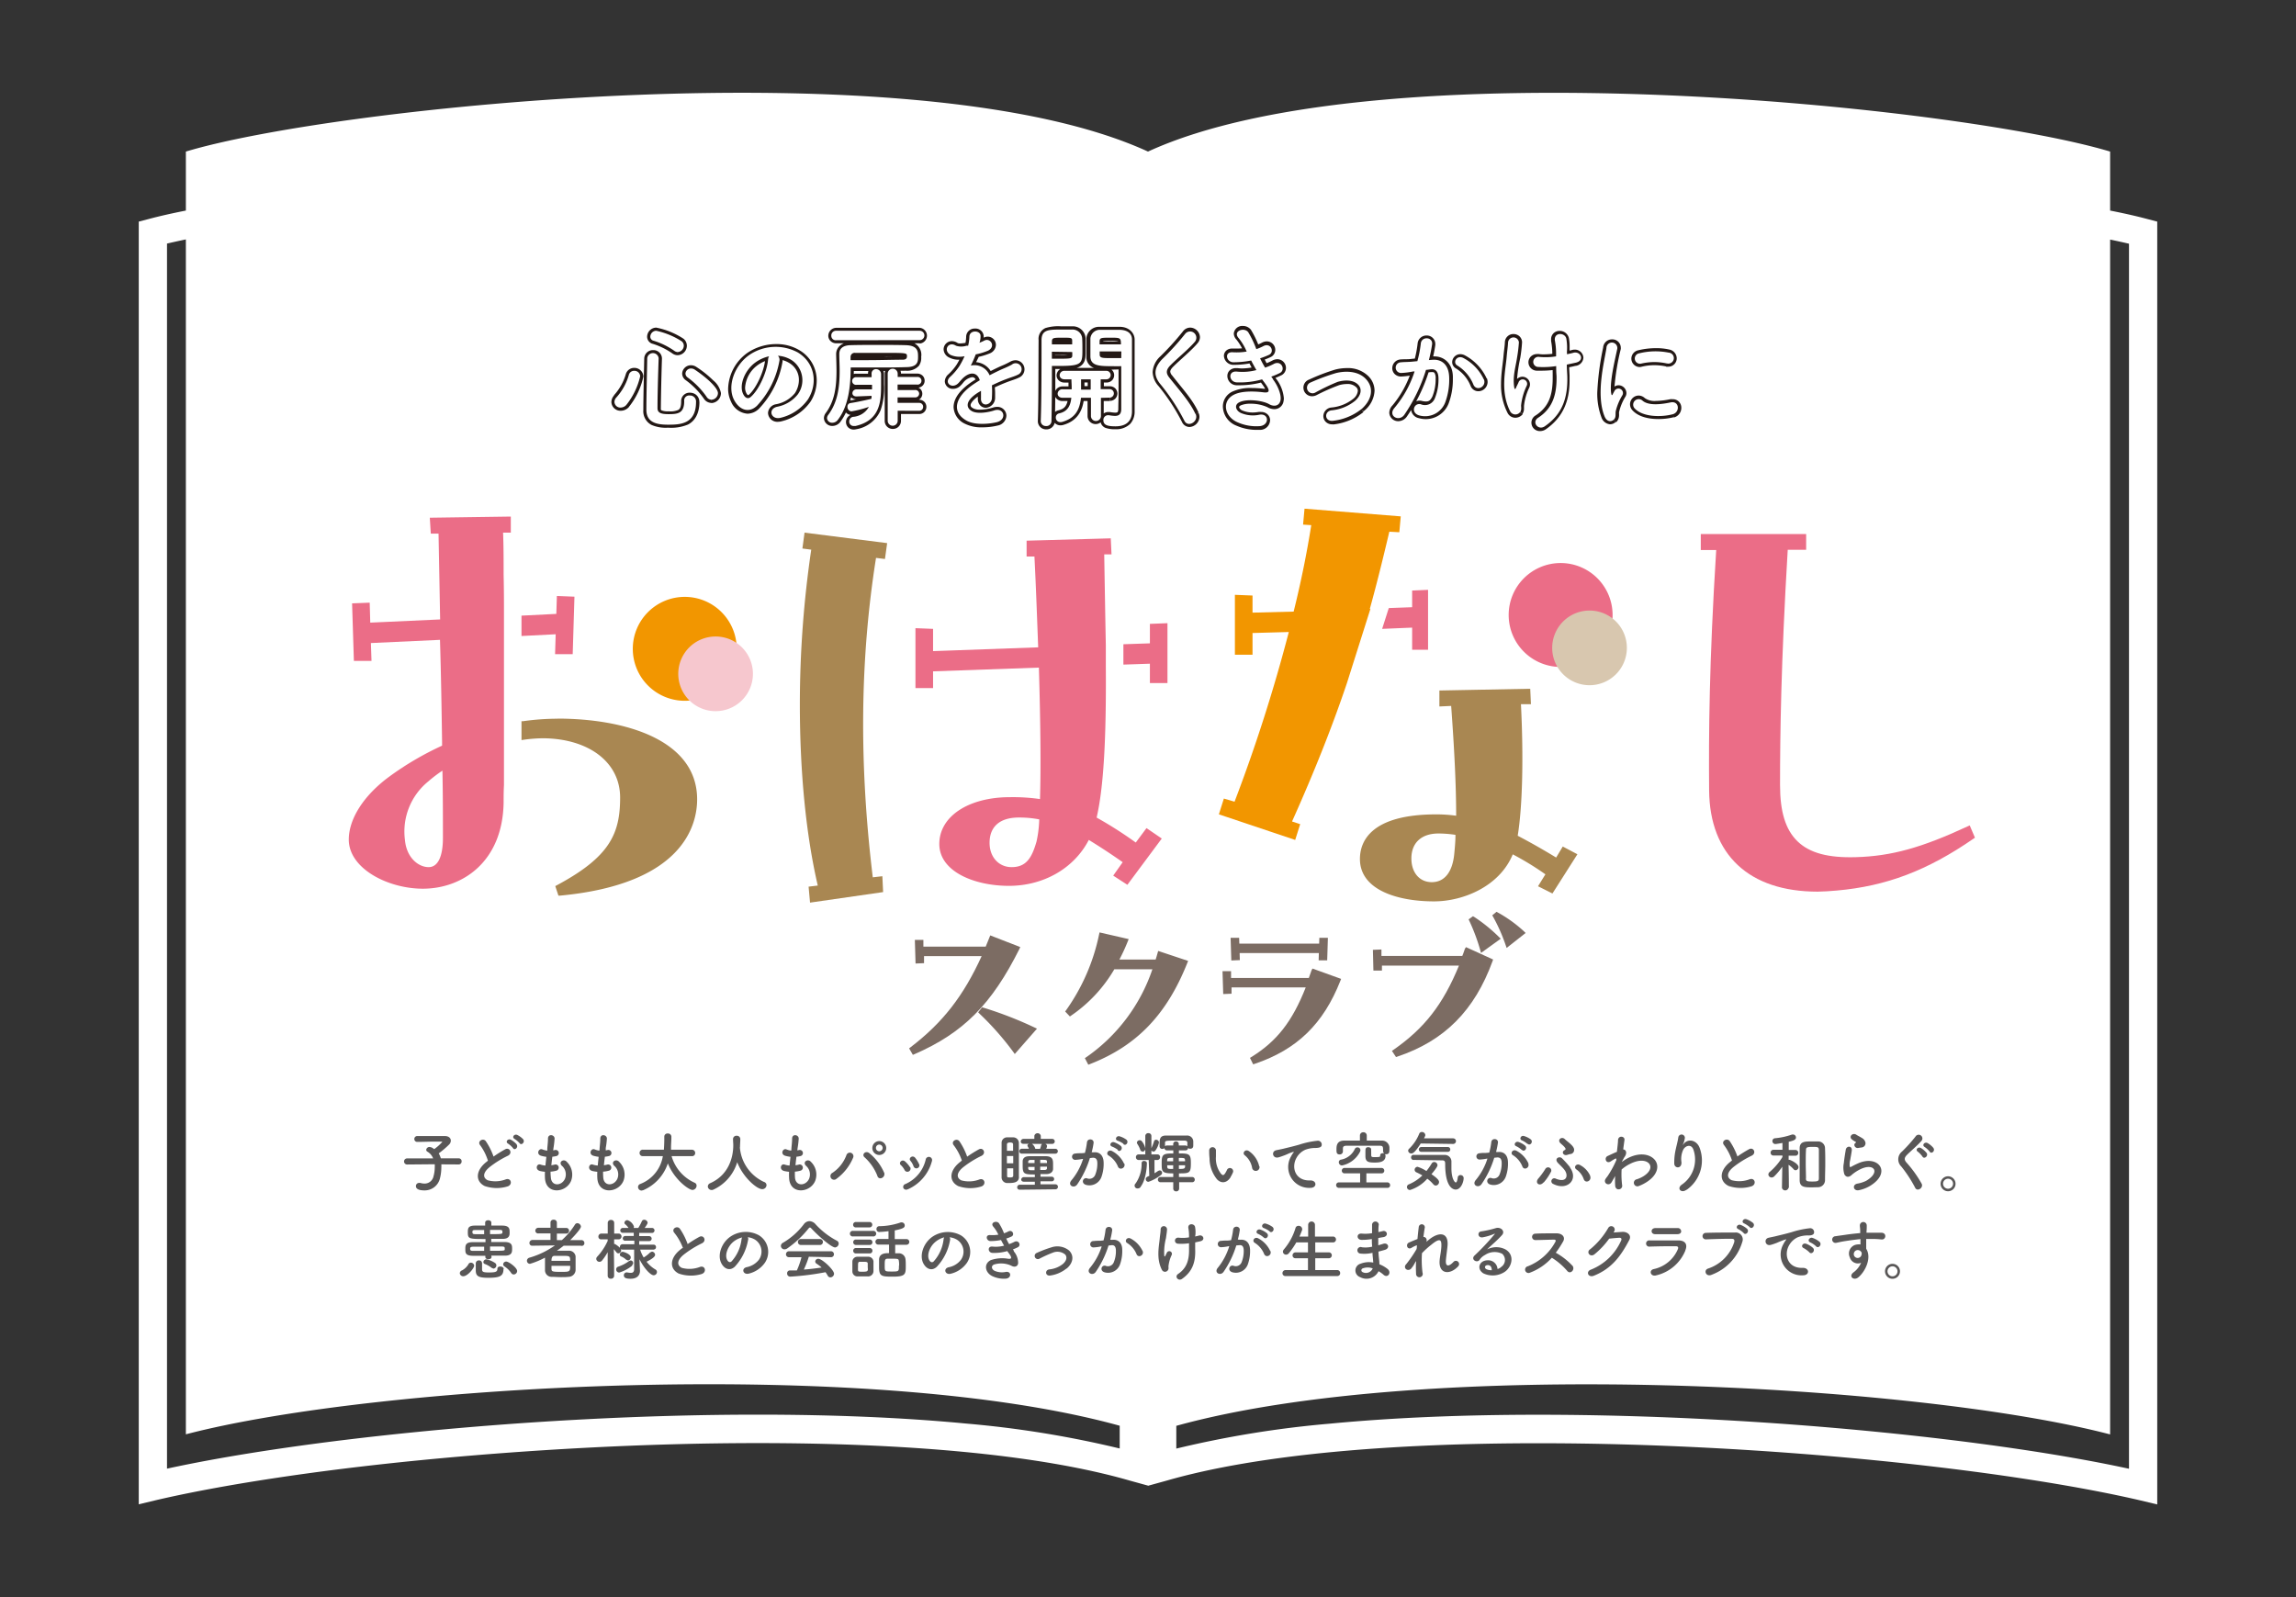 <svg xmlns="http://www.w3.org/2000/svg" viewBox="0 0 460 320"><rect x="0" y="0" width="460" height="320" fill="#333333" stroke="none"/><defs><style>.cls-1{fill:none;}.cls-2{fill:#fff;}.cls-3{fill:#eb6d87;}.cls-4{fill:#7c6c63;}.cls-5{fill:#a98752;}.cls-6{fill:#f29600;}.cls-7{fill:#d8c7af;}.cls-8{fill:#f6c7ce;}.cls-9{fill:#595757;}.cls-10{fill:#231815;}</style></defs><title>vemp_header</title><g id="レイヤー_2" data-name="レイヤー 2"><g id="レイヤー_1-2" data-name="レイヤー 1"><rect class="cls-1" width="460" height="320"/><path class="cls-2" d="M430.09,43.85c-2.11-.56-4.58-1.12-7.33-1.66V30.37C393,21.39,276.3,9.11,230,30.37c-46.3-21.26-163-9-192.76,0V42.19c-2.75.54-5.22,1.1-7.33,1.66l-2.11.55v257l3.48-.83c12.86-3,31.67-5.92,52.9-8s44.92-3.43,67.62-3.43c14.42,0,28.44.54,41.17,1.75s24.18,3.1,33.41,5.77l3.62,1V287.38h0v10.31l3.62-1c9.23-2.67,20.68-4.56,33.41-5.77s26.75-1.75,41.17-1.75c22.7,0,46.38,1.33,67.62,3.43s40,5,52.9,8l3.48.83V44.4ZM224.33,290.22a206.36,206.36,0,0,0-30.82-5c-13-1.24-27.15-1.78-41.71-1.78-22.92,0-46.76,1.34-68.17,3.46-19.62,1.94-37.16,4.53-50.17,7.36V48.8c1.17-.27,2.43-.55,3.78-.83V287.38c38.2-10,136.78-15.63,187.09-1.72Zm83.87-6.76c-14.56,0-28.74.54-41.71,1.78a206.36,206.36,0,0,0-30.82,5v-4.56c50.31-13.91,148.89-8.29,187.09,1.72V48c1.35.28,2.61.56,3.78.83V294.28c-13-2.83-30.55-5.42-50.17-7.36C355,284.8,331.12,283.46,308.2,283.46Z"/><path class="cls-2" d="M396.73,167.48l-.34.16c-9.23,4.29-15.31,6-22.45,6.2-5.59.17-9.31-.83-11.72-3.18s-3.48-5.95-3.48-11.25c0-10,.17-24.36,1.53-47.16H364v-3.19H342.85v3.19H346c-1.42,22.65-1.52,37.06-1.43,48.16.11,12.9,8,20.3,21.75,20.3.93,0,2.63-.12,3.82-.23,9.94-.87,18.15-4,27.45-10.42l.25-.17Z"/><path class="cls-3" d="M394.63,165.38l-.35.16c-9.22,4.29-15.31,6-22.45,6.2-5.58.17-9.3-.84-11.71-3.18s-3.49-5.95-3.49-11.26c0-10,.18-24.35,1.54-47.15h3.69V107H340.75v3.2h3.09c-1.42,22.65-1.51,37-1.42,48.16.11,12.9,8,20.29,21.74,20.29.93,0,2.63-.11,3.82-.22,9.95-.88,18.16-4,27.45-10.42l.25-.17Z"/><path class="cls-2" d="M206.5,191.85l-6-2.32-.14.33-.38.92c-.13.34-.27.68-.41,1H187.13l0-1.35h-1.71l.14,4.73,1.71-.06,0-1.42h11.55c-3.69,8.06-7.85,13.39-14.28,18.29l-.26.19.75,1.31.31-.14c9.79-4.25,15.5-10,21.06-21.13Z"/><path class="cls-2" d="M199.07,204l-.24-.07-.79,1,.25.23a56,56,0,0,1,6.82,7.75l.28.36,4.45-5.07-.45-.21a76.75,76.75,0,0,0-10.32-4"/><path class="cls-2" d="M234.05,193c-.13.45-.28,1-.42,1.39h-7.25a38.07,38.07,0,0,0,1.69-3.69l.16-.41-5.84-1.33-.08.36a40.3,40.3,0,0,1-6.61,15.22l-.19.26.94.94.26-.17a29.07,29.07,0,0,0,8.64-9.28H233c-2.83,7.7-7.05,13.31-13.27,17.62l-.27.19.69,1.31.31-.12c9.39-3.64,15.42-9.91,19.55-20.31l.14-.37-6-2Z"/><path class="cls-2" d="M264.86,196.55c-.11.35-.24.69-.35,1a5,5,0,0,0-.18.5H248.74l0-1.35H247l.14,4.58,1.66-.07,0-1.26h14.85c-2.7,6.83-5.78,10.77-10.88,13.94l-.29.18.65,1.28.3-.1c8.47-2.85,13.76-8,17.17-16.66l.14-.35L265,196.18Z"/><polygon class="cls-2" points="250.5 194.47 250.46 193.06 266.33 193.06 266.3 194.53 268 194.53 268.14 190 266.43 190 266.39 191.16 250.4 191.16 250.36 190 248.66 190 248.8 194.54 250.5 194.47"/><path class="cls-2" d="M307.43,188.71a27.07,27.07,0,0,0-5.28-3.79l-.22-.12-.86.7.16.28a34.79,34.79,0,0,1,2.55,5.75l.17.51,3.81-3Z"/><path class="cls-2" d="M295.6,192.19c-.11.33-.23.64-.35.95-.06.15-.12.3-.17.45H278.87l0-1.29-1.7.07.09,4.16h1.72l0-1h15.42c-3.19,7.79-6.91,12.56-13.13,16.88l-.29.21.82,1.24.27-.09c9.41-3.16,15.47-9.24,19.06-19.14l.12-.32-5.44-2.48Z"/><path class="cls-2" d="M297.43,185.82l-.21-.14-.88.64.13.28a36.73,36.73,0,0,1,2.21,5.92l.14.51,4-2.84-.31-.31a32,32,0,0,0-5-4.06"/><path class="cls-4" d="M204.4,189.75l-6-2.33-.14.33c-.12.31-.25.62-.37.92s-.27.69-.41,1H185l0-1.35h-1.71l.14,4.73,1.7-.07,0-1.41h11.54c-3.68,8.06-7.85,13.38-14.27,18.28l-.26.2.75,1.3.31-.13c9.79-4.25,15.5-10,21.06-21.13Z"/><path class="cls-4" d="M197,201.9l-.24-.07-.79,1,.24.24a57.23,57.23,0,0,1,6.83,7.74l.27.37,4.45-5.08-.45-.21a76,76,0,0,0-10.31-4"/><path class="cls-4" d="M231.94,190.87c-.12.44-.28,1-.41,1.39h-7.26a38.29,38.29,0,0,0,1.7-3.7l.16-.4-5.84-1.34-.08.36a40.2,40.2,0,0,1-6.62,15.23l-.19.25.95,1,.26-.18a28.93,28.93,0,0,0,8.64-9.27h7.63a35.11,35.11,0,0,1-13.26,17.62l-.27.18.69,1.32.31-.12c9.38-3.65,15.41-9.91,19.54-20.31l.15-.37-6-2Z"/><path class="cls-4" d="M262.75,194.45c-.11.35-.23.69-.35,1l-.18.5H246.64l0-1.36h-1.71l.14,4.58,1.67-.07,0-1.26h14.86c-2.7,6.84-5.78,10.78-10.88,13.94l-.29.18.64,1.29.31-.1c8.46-2.85,13.76-8,17.17-16.66l.14-.36-5.74-2.07Z"/><polygon class="cls-4" points="248.4 192.37 248.36 190.96 264.23 190.96 264.19 192.42 265.9 192.42 266.04 187.9 264.33 187.9 264.29 189.06 248.3 189.06 248.26 187.9 246.55 187.9 246.69 192.44 248.4 192.37"/><path class="cls-4" d="M305.33,186.61a26.73,26.73,0,0,0-5.28-3.8l-.22-.12-.86.71.16.27a34.91,34.91,0,0,1,2.55,5.76l.17.5,3.81-3Z"/><path class="cls-4" d="M293.5,190.08c-.11.33-.23.65-.35,1l-.18.45h-16.2l0-1.29-1.71.07.1,4.16h1.71l0-1h15.43c-3.2,7.79-6.91,12.55-13.13,16.88l-.3.21.82,1.23.27-.09c9.42-3.15,15.47-9.23,19.07-19.13l.11-.32-5.43-2.48Z"/><path class="cls-4" d="M295.33,183.72l-.21-.15-.89.64.14.28a39.52,39.52,0,0,1,2.21,5.92l.14.52,3.95-2.85-.31-.3a31.87,31.87,0,0,0-5-4.06"/><path class="cls-2" d="M113.81,146.12a51,51,0,0,0-6.9.5l-.32,0v3.79l.42-.06a29.06,29.06,0,0,1,4-.31c9.17.11,15.33,4.88,15.33,11.88,0,7.18-2,11.87-12.71,17.59l-.28.15.64,1.91.29,0c24.82-2.3,27.5-14.26,27.5-19.29,0-11.93-14.45-16.18-28-16.18"/><polygon class="cls-2" points="113.67 121.51 113.56 125.1 106.59 125.45 106.59 129.53 113.43 129.19 113.32 133.17 116.84 133.17 117.2 121.65 113.67 121.51"/><path class="cls-2" d="M88.41,109H90c.11,5.26.21,11.12.32,17.2l-14,.63-.12-4-3.52.14L73,134.51h3.53l-.11-3.58,13.84-.63c.2,6.8.31,13.76.42,20.5v.7a60.35,60.35,0,0,0-10.53,6.16c-5.12,3.73-8.17,8.46-8.17,12.66,0,5.79,7.82,9.83,14.84,9.83,7.9,0,16-5.34,16.18-17.28,0-1.11.06-2.27.07-3.46v-36c0-2.1-.05-4.16-.06-6.15,0-3-.06-5.8-.11-8.44h1.55v-3.2l-16.23.24Zm-.51,49.67a24.26,24.26,0,0,1,2.85-2.18c.09,4.77.09,9.38.09,13.47,0,3.73-1,5.86-2.85,5.86-2.08,0-4.45-1.9-4.75-5.44a12.9,12.9,0,0,1,4.66-11.71"/><path class="cls-5" d="M111.71,144a49.42,49.42,0,0,0-6.91.5l-.32,0v3.78l.43-.06a29,29,0,0,1,4-.3c9.17.11,15.33,4.88,15.33,11.87,0,7.19-2,11.88-12.72,17.6l-.27.15.63,1.91.3,0c24.81-2.31,27.49-14.26,27.49-19.29,0-11.93-14.45-16.18-28-16.18"/><polygon class="cls-3" points="111.57 119.41 111.46 123 104.48 123.35 104.48 127.43 111.33 127.08 111.21 131.07 114.74 131.07 115.09 119.55 111.57 119.41"/><path class="cls-3" d="M86.31,106.92h1.55c.1,5.25.21,11.12.32,17.19l-14,.64-.11-4-3.53.14.36,11.53h3.53l-.12-3.58,13.84-.64c.21,6.8.32,13.77.42,20.51v.69a60.71,60.71,0,0,0-10.53,6.17c-5.11,3.73-8.16,8.46-8.16,12.65,0,5.8,7.82,9.84,14.84,9.84,7.89,0,16-5.35,16.18-17.28,0-1.11,0-2.27.07-3.46v-36q0-3.17-.07-6.16c0-3,0-5.8-.11-8.44h1.55V103.5l-16.23.23Zm-.52,49.66a26.21,26.21,0,0,1,2.85-2.17c.1,4.77.1,9.38.1,13.47,0,3.72-1,5.86-2.86,5.86-2.07,0-4.44-1.91-4.75-5.45a12.92,12.92,0,0,1,4.66-11.71"/><path class="cls-2" d="M179.41,114.07l.43-3.18-16.54-2.1-.44,3.19,1.78.22a211.39,211.39,0,0,0-2.29,31c0,13.64,1.24,26.18,3.59,36.3l-1.84.21.29,3.2,14.64-2.1-.15-3.19-1.92.23c-2.77-22.83-2.55-43.77.66-64Z"/><polygon class="cls-2" points="232.48 127.1 232.48 131 227.17 131.18 227.17 135.26 232.48 135.08 232.48 138.96 236.01 138.96 236.01 126.96 232.48 127.1"/><path class="cls-2" d="M229.65,170.91a79.26,79.26,0,0,0-7.84-5c1.38-6,1.95-15.48,1.84-30.51h.06v-3.7l-.06-.38h0c-.1-5.58-.21-11.57-.32-18.17h1.46l-.14-3.2-16.87.46v3.18h1.58c.28,5.75.49,11.28.69,16.64l.05,1.56-21.06.75v-4.42l-3.52-.14v12H189v-3.35l21.2-.75c.34,11.57.42,20.43.23,26.34a38.76,38.76,0,0,0-6-.38c-8.35,0-14.18,3.86-14.18,9.39s7,8.38,14,8.38,13.06-3.51,16-9.19c2.14,1.29,4.47,2.82,6.79,4.46l-1.9,2.68,2.84,1.85,6.9-9.27L231.76,168Zm-19.34-4.64a24.46,24.46,0,0,1-.52,4.39c-.94,3.28-2.06,5.18-5,5.18-2.56,0-4.41-2-4.41-4.86,0-3.27,2.08-5.08,5.86-5.08a20.91,20.91,0,0,1,4.06.37"/><path class="cls-5" d="M177.3,112l.44-3.18-16.55-2.1-.43,3.18,1.77.23a212.75,212.75,0,0,0-2.28,31c0,13.65,1.24,26.19,3.59,36.3l-1.84.22.29,3.2,14.64-2.11-.15-3.18-1.92.22c-2.77-22.83-2.56-43.76.65-64Z"/><polygon class="cls-3" points="230.38 125 230.38 128.9 225.07 129.08 225.07 133.16 230.38 132.98 230.38 136.86 233.9 136.86 233.9 124.86 230.38 125"/><path class="cls-3" d="M227.55,168.81a80.71,80.71,0,0,0-7.84-5c1.38-6,1.95-15.47,1.84-30.5h0v-3.69l0-.39h0c-.11-5.57-.21-11.56-.32-18.16h1.46l-.15-3.21-16.86.47v3.18h1.57c.29,5.74.49,11.28.69,16.64l.06,1.55-21.06.76V126l-3.53-.14v12h3.53v-3.35l21.2-.75c.34,11.56.41,20.42.22,26.34a38.67,38.67,0,0,0-6-.38c-8.34,0-14.17,3.86-14.17,9.38s7,8.39,13.95,8.39,13.05-3.51,16-9.2c2.13,1.3,4.47,2.83,6.79,4.46l-1.9,2.69,2.84,1.84,6.89-9.27-3.06-2.09Zm-19.34-4.64a23.46,23.46,0,0,1-.53,4.39c-.93,3.28-2.05,5.18-5,5.18-2.56,0-4.42-2-4.42-4.86,0-3.28,2.08-5.08,5.86-5.08a21,21,0,0,1,4.07.37"/><path class="cls-2" d="M263.47,104l-.3,3.19,1.65.11c-.94,5.85-2.1,11.53-3.54,17.33l-8.24.2v-3.42l-3.52-.14v12H253v-4.35l7.28-.2a323.46,323.46,0,0,1-10.88,34l-2.13-.67-1,3.15,15.28,5.13,1-3.15-1.63-.55c4.48-10,8-18.85,11-27.73l4.72-14.85h-.13c1.47-5.24,2.8-10.73,3.91-15.48l2.05.12.29-3.18Z"/><polygon class="cls-2" points="285.02 120.43 285.02 123.76 280.34 123.93 279.02 128.11 285.02 127.85 285.02 132.28 288.22 132.28 288.22 120.28 285.02 120.43"/><path class="cls-2" d="M315.21,171.71l-1.33,2.21c-2.5-1.53-5.09-3-7.7-4.36.94-5.81,1.18-15.61.64-26.37h2l-.15-3.08-18.2.34v3.21l2.36-.12c.64,8.73,1,15.93,1,22a27.89,27.89,0,0,0-4-.28c-13.3,0-15.29,5.6-15.29,8.94,0,6.27,7.67,8.5,14.84,8.5,5.79,0,13.11-3,15.78-9.42a56.34,56.34,0,0,1,6.54,4l-1.47,2.39,2.89,1.44,4.95-7.85Zm-21.51-2.3c0,1.2-.11,2.41-.21,3.54h0c-.32,3.8-1.93,5.89-4.53,5.89-2.44,0-4.08-1.91-4.08-4.75,0-3.11,2-5,5.41-5a21.65,21.65,0,0,1,3.41.28"/><path class="cls-6" d="M261.36,101.92l-.29,3.19,1.64.11c-.93,5.85-2.09,11.52-3.53,17.32l-8.24.21v-3.43l-3.53-.14v12h3.53v-4.35l7.27-.2a324,324,0,0,1-10.87,34L245.2,160l-1,3.16,15.29,5.13,1-3.16-1.63-.54c4.48-10,8-18.85,11-27.74L274.56,122h-.12c1.46-5.24,2.79-10.73,3.91-15.47l2,.11.29-3.18Z"/><polygon class="cls-3" points="282.92 118.32 282.92 121.66 278.24 121.83 276.91 126 282.92 125.75 282.92 130.18 286.11 130.18 286.11 118.18 282.92 118.32"/><path class="cls-5" d="M313.1,169.61l-1.33,2.21c-2.5-1.53-5.09-3-7.7-4.37.95-5.81,1.19-15.6.65-26.36h2l-.14-3.09-18.2.35v3.2l2.36-.11c.64,8.72,1,15.93,1,22a29.2,29.2,0,0,0-4-.27c-13.3,0-15.28,5.6-15.28,8.94,0,6.26,7.66,8.49,14.84,8.49,5.78,0,13.11-2.95,15.78-9.42a57.75,57.75,0,0,1,6.54,4l-1.48,2.39,2.89,1.45,5-7.86Zm-21.5-2.31c0,1.21-.11,2.41-.22,3.55h0c-.31,3.8-1.92,5.9-4.53,5.9-2.44,0-4.08-1.91-4.08-4.75,0-3.12,2-5,5.42-5a23.06,23.06,0,0,1,3.41.27"/><path class="cls-2" d="M149.7,132.12a10.41,10.41,0,1,1-10.41-10.41,10.41,10.41,0,0,1,10.41,10.41"/><path class="cls-6" d="M147.6,130a10.41,10.41,0,1,1-10.41-10.41A10.41,10.41,0,0,1,147.6,130"/><path class="cls-2" d="M325.18,125.32a10.41,10.41,0,1,1-10.4-10.41,10.41,10.41,0,0,1,10.4,10.41"/><path class="cls-3" d="M323.08,123.22a10.41,10.41,0,1,1-10.41-10.41,10.41,10.41,0,0,1,10.41,10.41"/><path class="cls-2" d="M328.05,131.91a7.48,7.48,0,1,1-7.48-7.47,7.48,7.48,0,0,1,7.48,7.47"/><path class="cls-7" d="M325.94,129.81a7.48,7.48,0,1,1-7.47-7.48,7.47,7.47,0,0,1,7.47,7.48"/><path class="cls-2" d="M153,137.14a7.48,7.48,0,1,1-7.47-7.47,7.47,7.47,0,0,1,7.47,7.47"/><path class="cls-8" d="M150.85,135a7.48,7.48,0,1,1-7.48-7.47,7.48,7.48,0,0,1,7.48,7.47"/><path class="cls-9" d="M391.29,237.17a1,1,0,1,1-2,0,1,1,0,0,1,2,0Zm.5,0a1.5,1.5,0,1,0-1.5,1.51A1.5,1.5,0,0,0,391.79,237.17Zm-6.79,0a23.38,23.38,0,0,0-3.08-4.29c-.44-.54-.41-.94.15-1.5.82-.82,2.22-2,2.87-2.77a.74.74,0,1,0-1.17-.89,30.62,30.62,0,0,1-2.7,3,2,2,0,0,0-.15,3,25.33,25.33,0,0,1,2.79,4.28C384.13,238.82,385.41,238,385,237.16Zm1-6.15a4.3,4.3,0,0,0-1.14-1c-.57-.33-1.22.35-.62.74a4.75,4.75,0,0,1,.94,1C385.5,232.29,386.39,231.65,386,231Zm1.37-1a4.21,4.21,0,0,0-1.19-1c-.58-.3-1.2.42-.58.79a4.9,4.9,0,0,1,1,.91C386.89,231.32,387.79,230.64,387.35,230Zm-12.71,7.59c4.45-2.72,1.65-6.28-2.33-4.55a14.57,14.57,0,0,0-1.5.75l-.22,0a3.36,3.36,0,0,1,.07-1.37c.11-.63.25-1.37.32-1.92.12-1-1.08-1-1.21-.13-.11.67-.28,1.68-.38,2.64a4.58,4.58,0,0,0,.1,2.24c.24.46.77.83,1.54.08a8.09,8.09,0,0,1,1.77-1.13c1.39-.64,2.35-.44,2.63.09s-.12,1.43-1.57,2.28a6.4,6.4,0,0,1-1.76.56c-1.12.23-.78,1.53.29,1.32A7.11,7.11,0,0,0,374.64,237.62Zm-1.74-7.7a.85.85,0,0,0,.83-.92,1.38,1.38,0,0,0-.75-1c-.38-.25-.83-.45-1.07-.62-.65-.47-1.52.22-1,.84a4.38,4.38,0,0,0,.94.62l-.11.17c-.55.3-.08,1.15.56,1Zm-11.09,6.2c0-.87-.05-1.93-.05-3s0-1.92.05-2.7c0-.51.18-.62,1.3-.62,1,0,1.26,0,1.28.62,0,.79,0,1.79,0,2.79s0,2,0,2.87c0,.53-.16.66-1.2.66C362,236.74,361.82,236.66,361.81,236.12ZM358.4,238s0-2.65-.07-4.62a4.81,4.81,0,0,1,1,.87.55.55,0,0,0,.42.22.63.63,0,0,0,.58-.63c0-.69-1.62-1.46-1.85-1.46h-.13v-.82l1.35,0h0a.55.55,0,0,0,.58-.57.56.56,0,0,0-.59-.58h-1.32c0-.71,0-1.34,0-1.64.76-.19,1.45-.34,1.45-.86a.6.6,0,0,0-.58-.6l-.19,0a14.09,14.09,0,0,1-3.43.75.55.55,0,0,0-.52.56.59.59,0,0,0,.6.6c.19,0,1.2-.18,1.41-.22l0,1.37h-1.78a.56.56,0,0,0-.59.58.55.55,0,0,0,.58.57h0l1.79,0,0,.3a12.6,12.6,0,0,1-2.56,3,.67.67,0,0,0-.26.5.64.64,0,0,0,.64.6.75.75,0,0,0,.53-.22,13,13,0,0,0,1.62-1.94l-.07,4.22h0a.67.67,0,0,0,1.31,0Zm5.82-.13a1.41,1.41,0,0,0,1.42-1.48c0-1,.05-2.08.05-3.17s0-2.17-.05-3.12a1.36,1.36,0,0,0-1.4-1.4h-1.31c-1.31,0-2.33,0-2.37,1.32,0,1,0,2.09,0,3.2s0,2.19,0,3.21c0,1.47,1,1.47,2.56,1.47ZM347,232.51l-.38.31c-2.14,1.7-2.22,3.83-.32,4.79a7.44,7.44,0,0,0,4.54.1c1.17-.32.78-1.84-.33-1.42a5.84,5.84,0,0,1-3.59.17c-1-.5-1-1.48.32-2.59a19.67,19.67,0,0,1,3.73-2.33c1-.51.33-1.78-.56-1.28a25.86,25.86,0,0,0-2.32,1.45,13.35,13.35,0,0,0-1.54-3.07c-.53-.75-1.82,0-1.13.81A10.65,10.65,0,0,1,347,232.51Zm-9.08,5.88a7.18,7.18,0,0,0,2.6-8.4c-.54-1.49-2.25-2-3.21-.79-.13.17-.26.34-.09,0a4,4,0,0,0,.34-1.22.66.66,0,0,0-1.31-.12c-.11.8-.36,1.67-.5,2.34a11.64,11.64,0,0,0-.31,3c.08.94,1.5,1,1.44-.32a4.33,4.33,0,0,1,.34-2.49c.38-.82,1.63-1.3,2.07,0a6.08,6.08,0,0,1-2.29,6.93C335.84,238.08,336.8,239.18,337.87,238.39Zm-14.32-2.77a13.68,13.68,0,0,0,0,1.95c.05.57.43.78.79.72a.7.7,0,0,0,.6-.84,17,17,0,0,1-.1-3.13,7.85,7.85,0,0,1,1.66-1.11c1.81-.93,3.18-.75,3.78-.14s.42,1.63-1,2.56a6.29,6.29,0,0,1-1.39.65.71.71,0,1,0,.42,1.34,8.23,8.23,0,0,0,1.87-1c2-1.43,2.21-3.21,1.25-4.29s-3-1.51-5.39-.26a9.06,9.06,0,0,0-1.13.72v-.07c.26-.47.46-.84.53-.93.59-.84.24-1.47-.28-1.49.09-.76.19-1.41.25-1.88.12-.78-1.21-1-1.29,0,0,.57-.13,1.4-.22,2.36-.67.27-1.38.62-1.87.84-.75.35-.32,1.67.63,1.08a9.18,9.18,0,0,1,.95-.57l.17,0,0,.31a19.84,19.84,0,0,1-1.75,3.21c-.1.14-.22.27-.39.53-.58.87.67,1.61,1.21.66.24-.41.43-.76.62-1.07Zm-14.3,1.28a10.41,10.41,0,0,0,1.48-2.21.64.64,0,0,0-1.19-.45,15.38,15.38,0,0,1-1.33,1.82C307.38,237,308.45,237.85,309.25,236.9Zm5.28-3a20,20,0,0,0-1.63-1.82c-.49-.5-1.61,0-.87.87.29.33,1.05,1,1.41,1.52.75,1.05.43,2.6-1.79,1.69a.59.59,0,1,0-.51,1.06C314,238.65,316.32,236.35,314.53,233.91Zm4,1.65a4.55,4.55,0,0,0-2-2.11c-.74-.44-1.41.42-.74.88a3.94,3.94,0,0,1,1.46,1.94C317.64,237.21,319,236.6,318.56,235.56Zm-4-4.32a.82.82,0,0,0,.79-.88c0-.77-1.33-1.58-1.87-2.12s-1.44,0-1,.67c.25.33.81.66,1.1,1.14.12.19.08.29-.2.44-.58.31-.2,1.1.51.93C314.12,231.37,314.37,231.26,314.55,231.24Zm-14.85-.42a16.21,16.21,0,0,0,.38-1.86c.11-.88-1.24-1-1.33-.11a14,14,0,0,1-.41,2.1l-.66.06c-.47,0-.88,0-1.29.07a.63.63,0,1,0,0,1.26,9.53,9.53,0,0,0,1.43-.18l.15,0a12.49,12.49,0,0,1-2.33,4.28c-.85,1,.52,1.73,1.15.83a19.13,19.13,0,0,0,2.55-5.29l.61-.07c.6,0,.88.33.88,1.13a5.91,5.91,0,0,1-.42,2.28,1.25,1.25,0,0,1-1.67.71c-.81-.19-1.23,1-.19,1.32a2.56,2.56,0,0,0,3.1-1.58,7.81,7.81,0,0,0,.44-2.94c-.05-1.47-.89-2.12-2-2Zm6.49,2.29a5.44,5.44,0,0,0-2.34-2.5c-.82-.48-1.4.51-.75.86a4.75,4.75,0,0,1,1.88,2.27C305.33,234.55,306.52,234,306.19,233.11Zm-1.29-2.7c.46.48,1.17-.34.63-.86a4.33,4.33,0,0,0-1.34-.74c-.62-.19-1.09.62-.41.87A4.91,4.91,0,0,1,304.9,230.41Zm1.14-1.23c.48.48,1.18-.38.62-.88a4.33,4.33,0,0,0-1.38-.68c-.63-.17-1,.67-.37.89A4.5,4.5,0,0,1,306,229.18Zm-20.11,7a6.87,6.87,0,0,1,1.21,1.12.65.65,0,0,0,.48.25.71.71,0,0,0,.66-.71c0-.23-.11-.62-1.52-1.57,1.19-1.4,1.21-1.7,1.21-1.8a.67.67,0,0,0-.66-.64.6.6,0,0,0-.51.31,13.65,13.65,0,0,1-1.05,1.5,7.46,7.46,0,0,0-1.77-.85.61.61,0,0,0-.59.6.57.57,0,0,0,.34.5,12.77,12.77,0,0,1,1.21.63,8.76,8.76,0,0,1-2.69,1.78.58.58,0,0,0-.4.54.6.6,0,0,0,.61.6A7.63,7.63,0,0,0,285.93,236.19Zm3-3.68c.58,0,.58.39.58.74,0,5,1.82,5.11,2.1,5.11,1.08,0,1.6-1.57,1.6-2.29a.61.61,0,0,0-.64-.61.52.52,0,0,0-.54.48c-.09.73-.24,1-.4,1s-.87-.63-.87-2.91c0-.54,0-1,0-1.35a1.33,1.33,0,0,0-1.43-1.26h-6.3a.53.53,0,0,0,0,1Zm1.1-1.71a.46.46,0,0,0,.5-.48.47.47,0,0,0-.5-.48h-5.28a.49.49,0,0,0-.52.49.48.48,0,0,0,.52.47Zm1.08-1.58a.56.56,0,1,0,0-1.12l-5.85,0c.25-.45.27-.58.27-.67a.67.67,0,0,0-.7-.6.54.54,0,0,0-.51.32,8.66,8.66,0,0,1-2,3,.58.58,0,0,0-.23.43.62.62,0,0,0,.65.55c.21,0,.64-.06,1.87-2ZM277.93,238a.52.52,0,0,0,.58-.53.56.56,0,0,0-.58-.57h-4.18v-1.81h3a.53.53,0,0,0,.59-.54.54.54,0,0,0-.59-.54h-7.33a.54.54,0,0,0-.59.54.53.53,0,0,0,.59.54h3.08v1.81h-4.26a.55.55,0,1,0,0,1.1Zm-5.46-7.21a.86.86,0,0,0,.09-.35.57.57,0,0,0-.6-.55.54.54,0,0,0-.52.32,3.81,3.81,0,0,1-2.78,2.14.51.51,0,0,0-.43.52.64.64,0,0,0,.64.64A5.23,5.23,0,0,0,272.47,230.78Zm2.24-.5c0-.28-.29-.44-.58-.44-.56,0-.57.38-.57.92,0,.37,0,.75,0,.85,0,1.21.62,1.31,1.91,1.31.87,0,2.12-.1,2.12-1.35a.41.41,0,0,0-.15-.32l.26,0c.62,0,.67-.42.67-.93,0-.16,0-.31,0-.47a1.48,1.48,0,0,0-1.54-1.33l-3,0v-1a.65.65,0,0,0-.69-.67.65.65,0,0,0-.68.67v1l-3.11,0c-1.51,0-1.59,1-1.59,1.77,0,.56,0,1,.64,1a.61.61,0,0,0,.65-.58h0v-.58c0-.39.15-.57.73-.58.81,0,1.85,0,2.91,0,1.31,0,2.65,0,3.7,0,.71,0,.71.19.71,1.09v0a.55.55,0,0,0,.2.4l-.25,0c-.26,0-.53.13-.53.43s0,.36-1,.36c-.68,0-.79,0-.8-.42ZM262.53,238c1.4,0,1.32-1.54-.06-1.49-3,.11-3.83-2.66-2.68-4.59a3.76,3.76,0,0,1,1.69-1.54,5.61,5.61,0,0,1,2-.37c.92,0,1.21-.21,1.29-.44a.77.77,0,0,0-.89-1,17.35,17.35,0,0,0-3.6.78c-1.34.38-2.49.64-3.13.8-.42.1-1.19.25-1.46.31-1.06.23-.71,1.74.45,1.43.39-.11.76-.24,1.18-.4.9-.34.67-.34,1.66-.66.25-.08.32-.09.1.19a4.29,4.29,0,0,0-.42.68A4.19,4.19,0,0,0,262.53,238Zm-16-2.15a6.3,6.3,0,0,0,.51-1,.65.65,0,0,0-1.2-.48,4.69,4.69,0,0,1-.43.78c-.29.4-.46.36-.8,0a5,5,0,0,1-1-3.4c0-.6,0-.63,0-1.14a.68.68,0,1,0-1.35,0c0,.47,0,.71.07,1.46a6.72,6.72,0,0,0,1.49,4.21C244.55,237.08,245.73,237.2,246.57,235.83Zm5.75-2.17a5,5,0,0,0-2-3c-.79-.6-1.5.38-.87.81a4.16,4.16,0,0,1,1.46,2.56A.71.71,0,0,0,252.32,233.66Zm-17.24.53c-1.06,0-1.15,0-1.19-.48v-.26h1.2Zm0-1.54h-1.2v-.15c0-.54.15-.54,1.2-.54Zm2.39.8v.25c0,.46-.32.49-1.24.49v-.74Zm0-.8h-1.25V232c1.06,0,1.23,0,1.24.49Zm.44-3a.59.59,0,0,0-.41-.16l-1.29,0v-.29a.52.52,0,0,0-.57-.52.52.52,0,0,0-.55.52v.29l-1.25,0a.54.54,0,0,0-.39.16V229c0-.43.09-.47,2-.47h1.82c.45,0,.66.09.66.48Zm-9.35,8.12c1.25-1.64,1.26-4.72,1.26-4.75,0-.28-.28-.43-.56-.43a.44.44,0,0,0-.5.43,6.87,6.87,0,0,1-1.2,4.07.57.57,0,0,0,.46,1A.65.65,0,0,0,228.56,237.75Zm1.74-2.19c-.37.14-.71.3-.71.64a.54.54,0,0,0,.54.55,8.4,8.4,0,0,0,2.47-1.35.57.57,0,0,0,.27-.45.5.5,0,0,0-.49-.49l-.29.09a7.34,7.34,0,0,1-.75.48v-2.65h.58a.55.55,0,0,0,.54-.58.51.51,0,0,0-.53-.54h0l-1.21,0v-.81a.47.47,0,0,0,.42.23.45.45,0,0,0,.4-.23,4.15,4.15,0,0,0,.7-1.58.58.58,0,0,0-.58-.55.42.42,0,0,0-.42.34,10.56,10.56,0,0,1-.52,1.35l0-2.44h0a.56.56,0,0,0-.6-.57.57.57,0,0,0-.62.57h0l0,3.69-1.33,0h0a.53.53,0,0,0-.55.56.55.55,0,0,0,.56.56h2Zm-1.36-4.85a.59.59,0,0,0,.57-.6,3.27,3.27,0,0,0-.76-1.55.57.57,0,0,0-.94.33l.08.25a5.05,5.05,0,0,1,.61,1.22A.45.45,0,0,0,228.94,230.71Zm9.94,6.12a.5.5,0,0,0,.53-.52.51.51,0,0,0-.53-.52l-2.64,0,0-.73c2.15,0,2.39-.06,2.39-2.08,0-1.82-.35-1.92-2.4-1.92v-.61l1.29,0a.5.5,0,0,0,.55-.48.59.59,0,0,0,.42.15c.62,0,.62-.49.62-.7s0-.54,0-.75a1.21,1.21,0,0,0-1.32-1.19l-2.1,0-2.06,0c-1.19,0-1.27.72-1.27,1.64,0,.18,0,.35,0,.52a.53.53,0,0,0,.57.52.59.59,0,0,0,.4-.16.5.5,0,0,0,.53.45l1.25,0v.62c-2.05,0-2.33.17-2.33,1.91s0,2.08,2.32,2.08v.73l-2.54,0a.51.51,0,0,0-.54.52.51.51,0,0,0,.54.52h2.54l0,1.28a.55.55,0,0,0,.6.55.55.55,0,0,0,.58-.55v-1.28Zm-20.12-6a16.21,16.21,0,0,0,.38-1.86c.1-.88-1.24-1-1.33-.11a14,14,0,0,1-.41,2.1l-.66.06c-.47,0-.88,0-1.29.07a.63.63,0,1,0,0,1.26,9.42,9.42,0,0,0,1.42-.18l.16,0a12.49,12.49,0,0,1-2.33,4.28c-.85,1,.52,1.73,1.15.83a19.42,19.42,0,0,0,2.55-5.29l.61-.07c.6,0,.88.33.88,1.13a5.91,5.91,0,0,1-.42,2.28,1.25,1.25,0,0,1-1.67.71c-.81-.19-1.23,1-.19,1.32a2.56,2.56,0,0,0,3.1-1.58,7.81,7.81,0,0,0,.44-2.94c-.05-1.47-.89-2.12-2-2Zm6.49,2.29a5.41,5.41,0,0,0-2.35-2.5c-.81-.48-1.39.51-.75.86a4.72,4.72,0,0,1,1.89,2.27C224.39,234.55,225.58,234,225.25,233.11Zm-1.29-2.7c.46.48,1.17-.34.63-.86a4.33,4.33,0,0,0-1.34-.74c-.62-.19-1.1.62-.41.87A4.91,4.91,0,0,1,224,230.41Zm1.14-1.23c.48.48,1.17-.38.62-.88a4.44,4.44,0,0,0-1.38-.68c-.63-.17-1.05.67-.37.89A4.5,4.5,0,0,1,225.1,229.18ZM203,234.08c0,.5,0,1,0,1.44,0,.15,0,.39-.58.39s-.65,0-.65-.38,0-.94,0-1.45Zm0-1h-1.27c0-.49,0-1,0-1.46H203Zm4.27,1.38h-.75c-.36,0-.5-.11-.52-.38v-.28h1.28Zm-5.53-3.88v-1.28c0-.38.46-.39.62-.39.46,0,.61.13.61.38,0,.41,0,.84,0,1.29Zm5.53,2.45H206v-.24c0-.22.11-.38.5-.39l.77,0Zm2.49,1c0,.28-.18.38-.5.39h-.85v-.67h1.35Zm0-1h-1.35v-.65c1.27,0,1.33,0,1.35.4Zm-1-3.83-.17.25a3.22,3.22,0,0,1-.22.73h-.94a1.89,1.89,0,0,0-.67-1Zm-4.63,6.61c0-1.29,0-2.74,0-4.16,0-.91,0-1.82,0-2.65a1.13,1.13,0,0,0-1.15-1.12h-1.2a1.09,1.09,0,0,0-1.11,1.17c0,1,0,2.15,0,3.33s0,2.39,0,3.41a1.15,1.15,0,0,0,1,1.24l.64,0C203.24,237,204.15,236.87,204.15,235.77Zm7.33,2.48a.5.5,0,1,0,0-1l-3,0v-.6h2.28a.46.46,0,1,0,0-.92l-2.28,0v-.53c.38,0,.79,0,1.16,0,.88,0,1.33-.47,1.36-1,0-.31,0-.63,0-.93,0-.8,0-1.61-1.38-1.65l-1.72,0-1.65,0c-1,0-1.32.48-1.34,1,0,.26,0,.57,0,.87,0,1.66.24,1.79,2.44,1.79v.53l-2.17,0a.52.52,0,0,0-.56.49c0,.22.17.43.56.43h2.17v.6l-3,0a.52.52,0,0,0-.54.53.48.48,0,0,0,.54.47Zm-.06-7.14a.5.5,0,0,0,.54-.49.5.5,0,0,0-.54-.49H209.6a1.71,1.71,0,0,0,.18-.54.52.52,0,0,0-.37-.44h1.41a.5.5,0,1,0,0-1h-2.3v-.62h0a.66.66,0,0,0-1.29,0h0l0,.62h-2.15a.54.54,0,0,0-.57.53c0,.24.17.46.56.46h1.09c-.19.06-.32.18-.32.34l.07.2a4.36,4.36,0,0,1,.24.44h-1.39a.52.52,0,0,0-.55.5.49.49,0,0,0,.55.48Zm-18.72,1.4-.38.31c-2.14,1.7-2.22,3.83-.32,4.79a7.44,7.44,0,0,0,4.54.1c1.17-.32.78-1.84-.33-1.42a5.84,5.84,0,0,1-3.59.17c-1-.5-1-1.48.32-2.59a19.67,19.67,0,0,1,3.73-2.33c1-.51.33-1.78-.56-1.28a25.86,25.86,0,0,0-2.32,1.45,13.35,13.35,0,0,0-1.54-3.07c-.53-.75-1.82,0-1.13.81A10.65,10.65,0,0,1,192.7,232.51Zm-10.35,1.33a5.26,5.26,0,0,0-1-1.17c-.62-.55-1.38.28-.84.74a3.5,3.5,0,0,1,.75,1A.6.6,0,1,0,182.35,233.84Zm-.42,4.4a8.56,8.56,0,0,0,4.81-5.67.64.64,0,1,0-1.24-.35,7.06,7.06,0,0,1-4.15,5,.59.59,0,0,0-.33.79A.63.63,0,0,0,181.93,238.24Zm2.24-5a5.86,5.86,0,0,0-.79-1.3c-.54-.65-1.42.08-.95.6a3.43,3.43,0,0,1,.62,1.11A.6.6,0,1,0,184.17,233.29ZM176.84,230a.68.68,0,0,1-.68.67.67.67,0,0,1,0-1.34A.68.68,0,0,1,176.84,230Zm-9.23,6.17A10,10,0,0,0,170.9,232a.72.72,0,1,0-1.33-.53,7.33,7.33,0,0,1-2.79,3.52A.73.73,0,1,0,167.61,236.17Zm9.55-1.15a10.36,10.36,0,0,0-2.94-3.93c-.79-.7-1.67.25-1,.79a9.81,9.81,0,0,1,2.54,3.66C176,236.57,177.42,236,177.16,235Zm.39-5a1.39,1.39,0,1,0-2.78,0,1.39,1.39,0,0,0,2.78,0Zm-18.29,4.73a5.5,5.5,0,0,0,1.17-.21.63.63,0,1,0-.42-1.19,5.61,5.61,0,0,1-.64.12c.06-.55.12-1.12.2-1.71a5.47,5.47,0,0,0,.81-.13.62.62,0,1,0-.31-1.2l-.33.06.06-.47a17.11,17.11,0,0,0,.22-1.9c0-.77-1.25-1-1.32-.06,0,.62-.06,1.12-.14,2,0,.15,0,.33-.05.48a3.69,3.69,0,0,1-.95-.25c-.7-.29-1.28.93-.28,1.27a6,6,0,0,0,1.09.22c-.06.59-.13,1.17-.18,1.75a3.85,3.85,0,0,1-1-.2c-.75-.25-1.16,1-.1,1.29a7.3,7.3,0,0,0,1,.16,11.66,11.66,0,0,0,0,1.17c.11,3.52,4.31,3.09,5.26.58a3.55,3.55,0,0,0-.9-3.76c-.58-.67-1.71,0-1,.78a2.29,2.29,0,0,1,.64,2.65c-.68,1.47-2.74,1.54-2.82-.34A9.59,9.59,0,0,1,159.26,234.73Zm-11-4.9c0-.57.06-1.13.06-1.59a.68.68,0,0,0-.73-.7.67.67,0,0,0-.73.66v0c0,.39.05.84.05,1.23,0,1-.12,5.61-4.61,7.61a.73.73,0,0,0-.49.65.75.75,0,0,0,.77.72.78.78,0,0,0,.38-.09,8.85,8.85,0,0,0,4.74-5.48c1.14,3,3.92,5.4,5,5.4a.84.84,0,0,0,.87-.8.68.68,0,0,0-.51-.65,8.35,8.35,0,0,1-4.82-6.84l0-.11Zm-9.63,1.8a.62.62,0,0,0,.65-.64.64.64,0,0,0-.66-.65h-4.18l0-.51c0-.61.07-1.23.07-1.84v-.29a.66.66,0,0,0-.72-.61.63.63,0,0,0-.7.62h0v.53c0,.1,0,.92-.08,2.09h-4.2a.64.64,0,0,0-.67.66.61.61,0,0,0,.66.63h0l4,0a7.2,7.2,0,0,1-4.52,5.58.66.66,0,0,0-.45.61.72.72,0,0,0,.72.71l.34-.08a8.87,8.87,0,0,0,4.91-5.36c1.33,3.28,4.21,5.32,4.94,5.32a.87.87,0,0,0,.82-.86.62.62,0,0,0-.4-.59,8.37,8.37,0,0,1-4.61-5.33l4,0Zm-17.75,3.1a5.5,5.5,0,0,0,1.17-.21.63.63,0,1,0-.42-1.19,5.61,5.61,0,0,1-.64.12c.06-.55.12-1.12.2-1.71a5.14,5.14,0,0,0,.8-.13.62.62,0,1,0-.3-1.2l-.33.06c0-.15,0-.31,0-.47a15.2,15.2,0,0,0,.23-1.9c0-.77-1.25-1-1.32-.06,0,.62-.06,1.12-.14,2,0,.15,0,.33-.06.48a3.72,3.72,0,0,1-.94-.25c-.7-.29-1.28.93-.28,1.27a6,6,0,0,0,1.09.22c-.06.59-.13,1.17-.18,1.75a4,4,0,0,1-1-.2c-.75-.25-1.15,1-.09,1.29a7,7,0,0,0,1,.16,11.66,11.66,0,0,0,0,1.17c.11,3.52,4.31,3.09,5.26.58a3.55,3.55,0,0,0-.9-3.76c-.58-.67-1.71,0-1,.78a2.28,2.28,0,0,1,.65,2.65c-.69,1.47-2.74,1.54-2.82-.34A9.59,9.59,0,0,1,120.83,234.73Zm-10.53,0a5.5,5.5,0,0,0,1.17-.21.63.63,0,1,0-.42-1.19,5.61,5.61,0,0,1-.64.12c.06-.55.12-1.12.2-1.71a5.47,5.47,0,0,0,.81-.13.62.62,0,1,0-.31-1.2l-.33.06.06-.47a17.11,17.11,0,0,0,.22-1.9c0-.77-1.25-1-1.32-.06,0,.62-.06,1.12-.14,2,0,.15,0,.33,0,.48a3.69,3.69,0,0,1-1-.25c-.7-.29-1.28.93-.28,1.27a6,6,0,0,0,1.09.22c-.06.59-.13,1.17-.18,1.75a3.85,3.85,0,0,1-1-.2c-.75-.25-1.16,1-.1,1.29a7.3,7.3,0,0,0,1,.16,11.66,11.66,0,0,0,0,1.17c.11,3.52,4.31,3.09,5.26.58a3.55,3.55,0,0,0-.9-3.76c-.58-.67-1.71,0-1,.78a2.29,2.29,0,0,1,.64,2.65c-.68,1.47-2.74,1.54-2.82-.34A9.59,9.59,0,0,1,110.3,234.73Zm-12.56-2.22-.38.31c-2.13,1.7-2.21,3.83-.32,4.79a7.44,7.44,0,0,0,4.54.1c1.18-.32.78-1.84-.32-1.42a5.87,5.87,0,0,1-3.6.17c-1-.5-1-1.48.32-2.59a19.45,19.45,0,0,1,3.74-2.33c1-.51.33-1.78-.57-1.28a25.86,25.86,0,0,0-2.32,1.45,13.35,13.35,0,0,0-1.54-3.07c-.52-.75-1.81,0-1.13.81A10.41,10.41,0,0,1,97.74,232.51Zm5.75-3.22a4.41,4.41,0,0,0-1.19-.95c-.58-.3-1.19.42-.56.78a4.47,4.47,0,0,1,1,.91C103.09,230.59,103.94,229.89,103.49,229.29Zm1.32-1a4.23,4.23,0,0,0-1.22-.91c-.6-.27-1.18.46-.53.81a4.55,4.55,0,0,1,1,.85C104.44,229.57,105.27,228.85,104.81,228.26Zm-12.94,5a.57.57,0,0,0,.56-.62.55.55,0,0,0-.54-.6h0l-3.62,0a4.39,4.39,0,0,0-.42-1A18.62,18.62,0,0,0,90,229.3a1.12,1.12,0,0,0,.32-.76c0-.48-.37-.91-1.18-.92s-1.71,0-2.7,0-2,0-2.81,0a.58.58,0,0,0-.62.59.57.57,0,0,0,.6.58h0c1.13,0,2.48-.06,3.62-.06h1.15c.15,0,.22,0,.22.08a9.46,9.46,0,0,1-1.61,1.43,3,3,0,0,0-.55-.35l-.35-.08a.66.66,0,0,0-.7.56.45.45,0,0,0,.26.39,2.7,2.7,0,0,1,1.13,1.34l-5.22,0a.61.61,0,0,0,0,1.22h0l5.54-.05a4.73,4.73,0,0,1,0,.67,6.54,6.54,0,0,1-.25,1.75,1.81,1.81,0,0,1-1.8,1.45,3,3,0,0,1-.85-.13l-.25,0a.62.62,0,0,0-.62.64c0,.44.37.86,1.69.86a3.14,3.14,0,0,0,3.13-2.44,8.92,8.92,0,0,0,.27-2.12,4.72,4.72,0,0,0,0-.66Z"/><path class="cls-9" d="M380.16,254.72a1,1,0,1,1-1-1A1,1,0,0,1,380.16,254.72Zm.5,0a1.5,1.5,0,1,0-1.5,1.5A1.5,1.5,0,0,0,380.66,254.72Zm-7.77-3.9a.59.59,0,0,1,.08.5.79.79,0,0,1-1.52.23.83.83,0,0,1,.38-1,.87.87,0,0,1,.85.06Zm0,2.15a4.72,4.72,0,0,1-1.5,1.93c-1.15.82,0,1.75.88,1.06,1.4-1.12,2.79-3.91,1.62-5.76,0-.29,0-.56,0-.75,0-.38,0-.79,0-1.21l1,0c.81,0,1.13,0,2.06.1s1.11-1.32,0-1.35c-.89,0-1.35,0-2,0-.29,0-.63,0-1,0v-.19a11.31,11.31,0,0,0,.05-1.27.69.69,0,0,0-1.38,0c0,.42.08.48.07,1.29v.24c-1.16.1-2.35.25-3,.35s-1.41.19-1.94.28a.67.67,0,1,0,.11,1.33c.39-.07,1-.24,2-.38.68-.11,1.78-.26,2.88-.37,0,.38,0,.78,0,1.07a2.61,2.61,0,0,0-1.13.11,1.82,1.82,0,0,0-1,2.48A1.68,1.68,0,0,0,372.9,253Zm-11.66,2.55c1.4,0,1.3-1.54-.08-1.49-3,.11-3.83-2.66-2.67-4.59a3.79,3.79,0,0,1,1.7-1.54,5.5,5.5,0,0,1,1.95-.37c.92.05,1.21-.21,1.29-.43a.78.78,0,0,0-.9-1,17.86,17.86,0,0,0-3.58.78c-1.34.38-2.5.64-3.15.8-.42.11-1.18.25-1.46.32-1,.22-.7,1.74.46,1.42.4-.11.77-.24,1.19-.4a16.44,16.44,0,0,1,1.66-.65c.25-.08.31-.1.1.18a4,4,0,0,0-.42.69A4.18,4.18,0,0,0,361.24,255.52Zm1.26-4.61c.47.54,1.28-.3.74-.88a4.2,4.2,0,0,0-1.38-.83c-.65-.24-1.17.58-.47.88A5.11,5.11,0,0,1,362.5,250.91Zm1.36-1.19c.47.52,1.25-.35.7-.9a4.37,4.37,0,0,0-1.4-.79c-.64-.21-1.16.63-.44.91A4.27,4.27,0,0,1,363.86,249.72Zm-21,5.72a10.08,10.08,0,0,0,6.21-6.59,1.39,1.39,0,0,0-1.44-1.9c-1.67,0-4.13,0-5.87.07a.65.65,0,1,0,0,1.3c1.89-.07,4-.14,5.26-.11.49,0,.53.35.43.7a8.19,8.19,0,0,1-5.23,5.26C341.26,254.48,341.75,255.86,342.87,255.44Zm6.49-8.38c.43.51,1.21-.29.69-.85a4.28,4.28,0,0,0-1.3-.79c-.61-.22-1.13.57-.46.85A4.63,4.63,0,0,1,349.36,247.06Zm1.21-1.18c.44.5,1.19-.32.67-.85a4.32,4.32,0,0,0-1.33-.75c-.62-.2-1.11.59-.44.85A5.34,5.34,0,0,1,350.57,245.88Zm-12.9,4.65c.54-1.29-.11-2-1.42-2-1.79,0-4,0-5.7,0a.63.63,0,1,0,0,1.24c1.4-.05,3.85-.09,5.2-.07.5,0,.56.23.43.58a6.76,6.76,0,0,1-4.86,4c-1.05.28-.56,1.58.52,1.25A8.35,8.35,0,0,0,337.67,250.53Zm-.84-3.87a.65.65,0,0,0-.72-.6h-4.43c-1,0-1,1.19-.09,1.22,1.42,0,3.23,0,4.47,0C336.6,247.28,336.83,247,336.83,246.66Zm-13.47.15a.69.69,0,1,0-1.13-.78,15.56,15.56,0,0,1-3.58,4.24c-.9.55-.12,1.68.76,1.09a15.88,15.88,0,0,0,3-3.18c.6-.07,1.56-.16,2.11-.18.32,0,.42.24.32.49a11.1,11.1,0,0,1-6.07,5.89c-1.1.38-.56,1.67.56,1.23,3.7-1.46,5.52-4.13,7.13-7.2.48-.93-.4-1.64-1.41-1.59l-1.74.12ZM310.91,252a13.5,13.5,0,0,1,3.08,2.64c.62.78,1.61-.25,1.08-1A13.51,13.51,0,0,0,311.7,251a21,21,0,0,0,1.46-2.24c.52-.89-.16-1.65-1.34-1.65s-3.27,0-4.23.07a.64.64,0,0,0,0,1.28c1.16,0,3-.09,3.81-.08.29,0,.34.21.22.43a10.73,10.73,0,0,1-5.51,4.9.68.68,0,1,0,.42,1.28A11.2,11.2,0,0,0,310.91,252Zm-12,2.5a2.42,2.42,0,0,1-1.11-.2c-.42-.22-.39-.76.19-.82S298.88,253.86,298.87,254.47Zm1.12-.2a1.87,1.87,0,0,0-2.08-1.78c-1.56.06-2.17,1.69-.78,2.6a4.38,4.38,0,0,0,4.36-.33c1.38-1,2-3.32.1-4.45a4,4,0,0,0-3.7,0c.48-.46,1-.94,1.53-1.42s1.05-1,1.48-1.48c.65-.74-.21-1.67-1.27-1.37a20.1,20.1,0,0,1-2.89.65c-.9.1-.7,1.41.34,1.18a10.46,10.46,0,0,0,2.21-.67c.11-.05.24-.11.09.08a47.36,47.36,0,0,1-4,4.25c-.82.8.5,1.58,1,.88a2.89,2.89,0,0,1,1.11-1,3.45,3.45,0,0,1,3.43-.23,1.66,1.66,0,0,1-.17,2.61A1.76,1.76,0,0,1,300,254.27Zm-16.32-1.57a21.32,21.32,0,0,0,0,2.44A.67.67,0,1,0,285,255a20,20,0,0,1-.11-3.91,16.23,16.23,0,0,1,1.89-1.71c1.84-1.52,2-.81,2,.12s-.28,2.21-.34,2.91c-.31,2.91,2.05,3.12,3.72,1.29a.64.64,0,1,0-.95-.87c-.88.94-1.66,1.09-1.52-.41.06-.75.27-2.14.33-2.93.17-2.62-1.74-2.74-3.78-1.07a5.65,5.65,0,0,0-.46.41c.19-.62-.17-1-.6-1,.1-.77.19-1.42.28-1.9a.61.61,0,0,0-1.21-.13c-.07.58-.17,1.46-.26,2.45-.62.24-1.25.5-1.73.72-.71.33-.3,1.62.61,1a5,5,0,0,1,1-.47c0,.26,0,.51-.07.78a26.17,26.17,0,0,1-2,2.93l-.11.12c-.72.86.61,1.66,1.2.62C283.15,253.68,283.39,253.18,283.67,252.7Zm-8.7,1.43a1.46,1.46,0,0,1-2,.73.4.4,0,0,1,0-.75A2.84,2.84,0,0,1,275,254.13Zm-.16-5.9c0,.51,0,1,.07,1.52a5.58,5.58,0,0,1-2.06.12.66.66,0,1,0-.27,1.27,7.15,7.15,0,0,0,2.39-.15c0,.41.05.78.08,1.09s.05.58.07.86a4.53,4.53,0,0,0-2.52.22,1.41,1.41,0,0,0-.1,2.7,2.68,2.68,0,0,0,3.68-1.19,5.56,5.56,0,0,1,1,.71c.83.76,1.69-.44.81-1.16a6.15,6.15,0,0,0-1.64-.94c0-.47-.06-.94-.1-1.3s-.07-.79-.09-1.24c.38-.09.8-.21,1.26-.34,1.17-.33.67-1.54-.3-1.22l-1,.3c0-.49,0-1,0-1.46.31-.06.64-.12,1-.17,1.15-.19.79-1.41-.08-1.22-.31.07-.62.15-.89.2,0-.52,0-1.05.08-1.52a.68.68,0,0,0-1.35,0c0,.42,0,1,0,1.74a7.87,7.87,0,0,1-2,.09c-1.19-.15-1.14,1.22-.13,1.25a11.73,11.73,0,0,0,2.07-.16Zm-6.95,7.41a.56.56,0,0,0,.6-.59.58.58,0,0,0-.6-.61h-4.39v-2.37l2.65,0a.59.59,0,1,0,0-1.17h-2.65v-2H267a.59.59,0,1,0,0-1.17h-3.55v-2.34a.68.68,0,1,0-1.36,0v2.34h-1.75c.2-.44.38-.89.55-1.35l0-.19a.69.69,0,0,0-.74-.61.59.59,0,0,0-.6.45,11.74,11.74,0,0,1-2.35,4.3.74.74,0,0,0-.17.42.62.62,0,0,0,.64.6.72.72,0,0,0,.57-.31,15.33,15.33,0,0,0,1.47-2.14h2.34v2h-2.48a.59.59,0,0,0-.61.6.56.56,0,0,0,.61.57l2.48,0v2.37h-4.49a.62.62,0,0,0-.62.63.57.57,0,0,0,.62.57ZM248,248.36a16.21,16.21,0,0,0,.38-1.86c.11-.88-1.24-1-1.33-.1a14.07,14.07,0,0,1-.41,2.09l-.65.07c-.48,0-.89,0-1.29.06a.64.64,0,1,0,0,1.27,8.59,8.59,0,0,0,1.42-.19l.16,0A12.88,12.88,0,0,1,244,254c-.86,1,.51,1.73,1.14.83a19.13,19.13,0,0,0,2.55-5.29l.61-.06c.61-.06.88.32.88,1.13a6,6,0,0,1-.42,2.28,1.26,1.26,0,0,1-1.67.71c-.8-.2-1.23,1-.19,1.31a2.55,2.55,0,0,0,3.1-1.58,8,8,0,0,0,.45-2.93c-.06-1.48-.9-2.12-2-2Zm6.49,2.29a5.43,5.43,0,0,0-2.34-2.5c-.82-.48-1.4.51-.75.87a4.78,4.78,0,0,1,1.88,2.26C253.68,252.1,254.86,251.52,254.53,250.65Zm-1.29-2.7c.46.49,1.17-.34.63-.85a4,4,0,0,0-1.34-.74c-.62-.2-1.09.62-.41.87A4.38,4.38,0,0,1,253.24,248Zm1.15-1.22c.47.47,1.17-.38.61-.89a4.33,4.33,0,0,0-1.38-.68c-.63-.17-1.05.67-.37.9A4.45,4.45,0,0,1,254.39,246.73ZM234,254.48c.18-.24.09-.62.1-.76a7.07,7.07,0,0,1,.66-2.31.52.52,0,1,0-1-.38c-.07.16-.21.42-.28.58s-.18.19-.22,0a11.26,11.26,0,0,1,.34-3.54c.09-.67.21-1.36.21-1.76a.64.64,0,0,0-1.28,0c0,.57-.1,1-.17,1.74-.14,1.62-.75,4.12.44,6.4A.69.69,0,0,0,234,254.48Zm5.5-7.08a5.86,5.86,0,0,0-.07-1.57c-.15-.72-1.46-.78-1.35.2a8.12,8.12,0,0,1,.14,1.55v.34a7.57,7.57,0,0,1-2,.07c-1-.16-1.1,1.12-.22,1.2a10.55,10.55,0,0,0,2.22-.09c0,.35,0,.72,0,1.13.05,2.25-.48,3.86-2.16,5-.82.53,0,1.55.77,1,2.06-1.45,2.74-3.35,2.62-6,0-.52,0-.92,0-1.3l1-.22c1.12-.24.61-1.39-.24-1.15-.22.07-.48.12-.77.18Zm-17.06,1a16.21,16.21,0,0,0,.38-1.86c.11-.88-1.23-1-1.33-.1a14.13,14.13,0,0,1-.4,2.09l-.66.07c-.48,0-.88,0-1.29.06a.64.64,0,1,0,0,1.27,8.59,8.59,0,0,0,1.42-.19l.16,0a12.71,12.71,0,0,1-2.33,4.27c-.86,1,.51,1.73,1.14.83a19.43,19.43,0,0,0,2.56-5.29c.21,0,.4-.05.6-.06.61-.06.88.32.88,1.13a5.77,5.77,0,0,1-.42,2.28,1.26,1.26,0,0,1-1.67.71c-.8-.2-1.22,1-.18,1.31a2.54,2.54,0,0,0,3.09-1.58,8,8,0,0,0,.45-2.93c0-1.48-.9-2.12-2-2Zm6.49,2.29a5.43,5.43,0,0,0-2.34-2.5c-.82-.48-1.4.51-.75.87a4.72,4.72,0,0,1,1.88,2.26C228.08,252.1,229.26,251.52,228.93,250.65Zm-15.25,3.5c1.2-1,1.64-2.46.54-3.61a3.72,3.72,0,0,0-3.54-.67,24,24,0,0,0-3,1.14.64.64,0,1,0,.56,1.15,25.09,25.09,0,0,1,2.7-1.22,2.42,2.42,0,0,1,2.47.38c.39.45.35,1.17-.44,1.87a5.18,5.18,0,0,1-2.76,1.11c-.91.13-.81,1.39.23,1.22A6.63,6.63,0,0,0,213.68,254.15Zm-10.76-3.86a7.84,7.84,0,0,0,1-.43c.74-.37.18-1.58-.75-1.05a7.71,7.71,0,0,1-1,.42,11.61,11.61,0,0,1-.57-1.11,7.2,7.2,0,0,0,1.05-.41c.7-.32.2-1.48-.67-1a4.41,4.41,0,0,1-.83.35,11.34,11.34,0,0,0-1-2c-.47-.64-1.86-.14-1.13.69a6.9,6.9,0,0,1,1,1.59,7.19,7.19,0,0,1-1.63.08c-1.06-.08-.79,1.2.06,1.2a10.52,10.52,0,0,0,2.1-.21c.21.41.42.79.62,1.13a6.36,6.36,0,0,1-2.27.19c-1.12-.15-1,1.19-.09,1.26a9.5,9.5,0,0,0,3-.36,4.1,4.1,0,0,0,.29.4c.76,1,.55,1.22-.16,1.13a6.92,6.92,0,0,0-3.46.29c-1.48.75-1.11,2.59.44,3.25a5.43,5.43,0,0,0,2.61.45c1.19-.11,1.11-1.57-.06-1.34a3.72,3.72,0,0,1-2.14-.2c-.6-.25-.88-.95-.2-1.28a4.82,4.82,0,0,1,3.49.23c.6.34,1.23.22,1.36-.46a3.56,3.56,0,0,0-.86-2.41C203.12,250.54,203,250.43,202.92,250.29Zm-13.76-2.37a.9.9,0,0,0-.12.41,7.91,7.91,0,0,1-2,4.39c-.33.29-.67.09-.87-.29-.55-1,.1-2.77,1.33-3.72A4.49,4.49,0,0,1,189.16,247.92Zm1-.06a3.42,3.42,0,0,1,1.63.53,2.83,2.83,0,0,1,.72,4,4.05,4.05,0,0,1-2.45,1.48c-1.13.26-.72,1.59.44,1.29a5.52,5.52,0,0,0,3.21-2.17,3.89,3.89,0,0,0-1.22-5.53,5.5,5.5,0,0,0-5.69.3c-1.76,1.22-2.65,3.67-1.82,5.31.58,1.13,1.69,1.64,2.7.71a10.34,10.34,0,0,0,2.66-5.34A.66.66,0,0,0,190.2,247.86Zm-16.32,6.57c0,.25-.24.33-1,.33s-.92,0-.94-.32,0-.43,0-.67c0-.74,0-1,.38-1h.57c.67,0,1,0,1,.36,0,.18,0,.42,0,.65S173.89,254.24,173.88,254.43Zm6.26-.87c0,1.12,0,1.16-1.41,1.16s-1.44,0-1.44-1.11,0-1.43.54-1.46h.86c1.15,0,1.4,0,1.43.45C180.13,252.87,180.14,253.22,180.14,253.56ZM175,254.73c0-.29,0-.64,0-1s0-.71,0-1a1.05,1.05,0,0,0-1.09-.93c-.31,0-.72,0-1.14,0s-.69,0-1,0a1,1,0,0,0-1,1c0,.33,0,.71,0,1.09s0,.56,0,.85a1,1,0,0,0,1,1c.26,0,.64,0,1,0s.78,0,1.05,0A1.08,1.08,0,0,0,175,254.73Zm-.76-3.59a.53.53,0,0,0,.55-.54.52.52,0,0,0-.55-.54h-2.74a.52.52,0,0,0-.56.54.53.53,0,0,0,.56.54Zm0-1.7a.53.53,0,0,0,.55-.54.52.52,0,0,0-.55-.54h-2.74a.52.52,0,0,0-.56.54.54.54,0,0,0,.56.54Zm.67-1.71a.56.56,0,1,0,0-1.11h-4a.56.56,0,1,0,0,1.11Zm-.69-1.81a.54.54,0,1,0,0-1.08h-2.74a.54.54,0,0,0-.56.54.52.52,0,0,0,.56.54Zm7.34,3.48a.57.57,0,0,0,.62-.57.56.56,0,0,0-.62-.56h-2.3v-1.74c1.77-.36,2-.59,2-1a.6.6,0,0,0-.57-.61l-.21,0a13.49,13.49,0,0,1-4.36.76.55.55,0,0,0-.52.6.54.54,0,0,0,.55.56c.22,0,1-.05,1.86-.16v1.56H176a.56.56,0,0,0-.61.56.57.57,0,0,0,.61.57h2.12v1.71c-.69,0-1.93,0-2,1.24,0,.46,0,1,0,1.53,0,1.86.45,1.94,2.75,1.94,2.54,0,2.6-.48,2.6-2.14,0-.46,0-1-.06-1.38a1.32,1.32,0,0,0-1.35-1.16c-.23,0-.46,0-.71,0V249.4Zm-15.11,2.49a.58.58,0,0,0,.63-.58.6.6,0,0,0-.63-.61h-8.36a.6.6,0,0,0-.62.62.57.57,0,0,0,.62.57l2.49,0a15.63,15.63,0,0,1-.93,2.65c-.48,0-1,0-1.41,0a.56.56,0,0,0-.54.6.62.62,0,0,0,.6.65,54.37,54.37,0,0,0,7.09-.89,6.4,6.4,0,0,1,.43.67.6.6,0,0,0,.54.36.75.75,0,0,0,.74-.72c0-.77-2.37-3-3.15-3a.6.6,0,0,0-.62.54.53.53,0,0,0,.28.45,7.62,7.62,0,0,1,1,.76c-1.15.17-2.34.32-3.56.41a21.32,21.32,0,0,0,1-2.57Zm-2.2-2.45a.58.58,0,0,0,.62-.59.59.59,0,0,0-.62-.6h-3.77a.59.59,0,0,0-.62.6.58.58,0,0,0,.62.59Zm3,.5a.8.8,0,0,0,.78-.78.61.61,0,0,0-.35-.56,15.67,15.67,0,0,1-4.27-3.29,1.68,1.68,0,0,0-1.24-.64,1.46,1.46,0,0,0-1.14.64,14.32,14.32,0,0,1-4.16,3.69.73.73,0,0,0-.42.62.71.71,0,0,0,.72.7,1,1,0,0,0,.55-.18,20.25,20.25,0,0,0,4.23-3.95c.13-.16.22-.24.32-.24s.19.08.34.24C164.14,247.82,166.61,249.94,167.32,249.94Zm-18.57-2a1.23,1.23,0,0,0-.12.41,7.91,7.91,0,0,1-2,4.39c-.33.29-.67.09-.87-.29-.55-1,.11-2.77,1.33-3.72A4.56,4.56,0,0,1,148.75,247.92Zm1-.06a3.45,3.45,0,0,1,1.64.53,2.84,2.84,0,0,1,.72,4,4.11,4.11,0,0,1-2.45,1.48c-1.13.26-.72,1.59.44,1.29a5.52,5.52,0,0,0,3.21-2.17,3.9,3.9,0,0,0-1.23-5.53,5.48,5.48,0,0,0-5.68.3c-1.77,1.22-2.65,3.67-1.82,5.31.58,1.13,1.68,1.64,2.7.71a10.42,10.42,0,0,0,2.66-5.34A.64.64,0,0,0,149.79,247.86Zm-13,2.2c-.13.09-.25.2-.38.3-2.14,1.7-2.21,3.83-.32,4.79a7.45,7.45,0,0,0,4.54.11c1.17-.33.78-1.85-.33-1.42a5.84,5.84,0,0,1-3.59.17c-1-.5-1-1.49.32-2.6a20.19,20.19,0,0,1,3.73-2.33c1-.51.33-1.77-.56-1.27a23.76,23.76,0,0,0-2.32,1.44,13.07,13.07,0,0,0-1.54-3.06c-.53-.75-1.82,0-1.13.8A10.84,10.84,0,0,1,136.83,250.06Zm-10.1,3.47a.63.63,0,0,0,.27-.48.52.52,0,0,0-.5-.53l-.29.1a7.77,7.77,0,0,1-2.23,1.16.56.56,0,0,0-.38.53.62.62,0,0,0,.61.64A7.68,7.68,0,0,0,126.73,253.53Zm-.76-1a.62.62,0,0,0,.55-.63c0-.66-1.42-1.11-1.63-1.11a.59.59,0,0,0-.56.56.4.4,0,0,0,.25.37,3.1,3.1,0,0,1,1,.64Zm5.14-2.2a.45.45,0,0,0,.47-.48.47.47,0,0,0-.49-.49h-2.88v-.71h2a.48.48,0,1,0,0-1h-2l0-.64h2.57a.49.49,0,1,0,0-1h-1.47c.55-.78.59-.93.59-1.06a.68.68,0,0,0-.69-.58.5.5,0,0,0-.48.33,9.93,9.93,0,0,1-.7,1.31h-.92l.06-.26a2.09,2.09,0,0,0-1.31-1.3.59.59,0,0,0-.61.51.4.4,0,0,0,.19.34,3.19,3.19,0,0,1,.63.71h-1.11a.51.51,0,0,0-.54.51.48.48,0,0,0,.54.46h2.16v.64H125.3a.5.5,0,0,0-.53.5.47.47,0,0,0,.53.45h1.79v.71h-2.38a.5.5,0,0,0-.51.51V250a5.26,5.26,0,0,0-1-.75l-.16,0c0-.29,0-.61,0-.93l.9,0h0a.58.58,0,0,0,0-1.16h-.89c0-1.17,0-2.17,0-2.17v0a.58.58,0,0,0-.63-.56.59.59,0,0,0-.66.56v0l0,2.17h-1.27a.59.59,0,0,0-.6.6.53.53,0,0,0,.58.56h0l1.28,0v.3a11.71,11.71,0,0,1-2.08,3.15.65.65,0,0,0-.21.46.63.63,0,0,0,.63.59.69.69,0,0,0,.54-.27,12,12,0,0,0,1.12-1.66l0,4.75h0a.58.58,0,0,0,.64.56.59.59,0,0,0,.65-.56h0s0-3.3-.07-5.36c.19.2.38.44.53.63a.48.48,0,0,0,.38.21.6.6,0,0,0,.57-.59l-.06-.21.28.05,2.38,0,0,3.89c0,.61-.28.77-.69.77a3.83,3.83,0,0,1-.71-.09l-.12,0a.56.56,0,0,0-.54.6c0,.51.48.67,1.36.67,1.46,0,1.87-.87,1.87-1.57v-.08l-.09-1.88,0-.37c.83,1.72,2.19,3.2,2.83,3.2a.66.66,0,0,0,.66-.65.58.58,0,0,0-.31-.51,6.24,6.24,0,0,1-1.77-1.55c.91-.46,1.71-.95,1.71-1.39a.68.68,0,0,0-.64-.63l-.37.17a6.59,6.59,0,0,1-1.28,1,7.22,7.22,0,0,1-.71-1.58l2.79,0Zm-16.72,3.27c0,1.21-.13,1.21-1.87,1.21s-1.87-.08-1.88-.62c0-.2,0-.39,0-.59Zm-3.75-1c0-.67.16-1,.63-1h1.45c1.58,0,1.66,0,1.66,1Zm6-3a.53.53,0,0,0,.59-.54.58.58,0,0,0-.6-.61h-2.24c.28-.27,2.15-2.19,2.15-2.71a.75.75,0,0,0-.72-.68.56.56,0,0,0-.47.27,14.75,14.75,0,0,1-2.63,3.12h-1v-1.31h1.85a.55.55,0,0,0,.59-.55.56.56,0,0,0-.59-.58h-1.85l0-1.09a.59.59,0,0,0-.65-.56.57.57,0,0,0-.63.56V246h-2.41a.59.59,0,0,0-.63.59.56.56,0,0,0,.63.54h2.41v1.31h-3.59a.61.61,0,0,0-.63.62.54.54,0,0,0,.62.53h0l4.49-.06a16.73,16.73,0,0,1-5.08,2.45.66.66,0,0,0-.53.62.61.61,0,0,0,.62.62,15.84,15.84,0,0,0,3-1.24c0,.5,0,1.12,0,1.69,0,.3,0,.59,0,.85a1.32,1.32,0,0,0,1.41,1.31c.54,0,1.15.06,1.77.06s1.05,0,1.55-.06a1.43,1.43,0,0,0,1.4-1.33c0-.4,0-.85,0-1.31s0-1,0-1.47a1.31,1.31,0,0,0-1.33-1.13c-.45,0-1,0-1.52,0h-.89c.46-.31.92-.66,1.35-1l3.48,0Zm-19.49,1c-.86,0-1.66,0-2.17,0-.36,0-.64,0-.64-.42,0-.26.1-.41.62-.41h2.19Zm0-3.34-1.73,0c-.51,0-.62-.09-.62-.42s.08-.41.61-.41h1.74Zm1.18,2.47h2.33c.61,0,.61.16.61.41v.17c0,.28-.14.28-2.93.28Zm0-3.33h1.89c.56,0,.59.14.59.41,0,.44,0,.44-2.48.44ZM95,253.59a.66.66,0,0,0-.66-.6.54.54,0,0,0-.51.35,3.36,3.36,0,0,1-1.25,1.19.64.64,0,0,0-.46.57.67.67,0,0,0,.69.61C93.7,255.71,95,254.07,95,253.59Zm5.92.68c0-.32-.35-.51-.69-.51s-.58.14-.58.48c0,.61-.45.71-1.7.71-1.07,0-1.34-.1-1.37-.56,0-.15,0-.92,0-1.29a.59.59,0,0,0-.63-.57.61.61,0,0,0-.63.58s0,.21,0,1.41.55,1.5,2.59,1.5C100.06,256,100.87,255.72,100.87,254.27Zm-2.06-.09a.66.66,0,0,0,.59-.65.62.62,0,0,0-.25-.47,4.89,4.89,0,0,0-1.74-.74.61.61,0,0,0-.62.55.43.43,0,0,0,.31.39,4.79,4.79,0,0,1,1.35.77Zm4.07,1.17a.7.7,0,0,0,.68-.68c0-.69-1.7-1.9-2.17-1.9a.59.59,0,0,0-.63.54.5.5,0,0,0,.26.43,4.79,4.79,0,0,1,1.35,1.32A.59.59,0,0,0,102.88,255.35Zm-4.49-3.77c1,0,2,0,2.73,0,1.41,0,1.43-.77,1.43-1.3,0-.73,0-1.4-1.48-1.43l-2.7,0v-.63c.78,0,1.57,0,2.29,0,1.39,0,1.39-.79,1.39-1.27,0-.71,0-1.36-1.44-1.39-.66,0-1.43,0-2.22,0v-.59h0c0-.32-.32-.48-.63-.48s-.61.16-.61.48h0v.59c-.72,0-1.42,0-2,0-1.42,0-1.47.54-1.47,1.36,0,1.31.23,1.33,3.54,1.33v.63l-2.53,0c-1.49,0-1.51.66-1.51,1.39s0,1.3,1.44,1.34l2.57,0v.24h0c0,.31.3.45.62.45s.62-.16.62-.45h0Z"/><path class="cls-10" d="M323.3,84.1l-.42-.48c.24-.13.1-.52.23-1.45l.62.14-.63-.13a12.15,12.15,0,0,1,1.39-3.32h0l0-.09-.29-.3c-.05,0-.09,0-.22.17l-.53-.34.55.32c-.08.12-.35.63-.34.63v0l-.15.25a.71.71,0,0,1-.57.3c-.74-.16-.64-.55-.73-.69l.62-.14-.61.15a5.52,5.52,0,0,1-.15-1.4,48.41,48.41,0,0,1,1.3-8h0v-.08c0-.18-.17-.34-.45-.36s-.38,0-.48.52a53.89,53.89,0,0,0-1.16,8.82,12.31,12.31,0,0,0,.74,4.53c.24.55.45.58.55.59a.43.43,0,0,0,.28-.13l.42.48.42.47a1.7,1.7,0,0,1-1.12.45,2,2,0,0,1-1.72-1.38,13.5,13.5,0,0,1-.84-5,54.92,54.92,0,0,1,1.18-9A1.75,1.75,0,0,1,323,68a1.67,1.67,0,0,1,1.72,1.62,1.63,1.63,0,0,1,0,.31h0a47.77,47.77,0,0,0-1.28,7.78,4.46,4.46,0,0,0,.11,1.09h0v0l-.36.12.29-.23.07.11-.36.12.29-.23-.45.36v-.57a.59.59,0,0,1,.45.21l-.45.36v0l-.44-.33a.55.55,0,0,1,.44-.2v.53l-.44-.33h0l.58.26-.59-.24c.09-.21.32-.61.42-.79v0a1.52,1.52,0,0,1,1.29-.76,1.6,1.6,0,0,1,1.56,1.57,1.38,1.38,0,0,1-.2.72h0a10.22,10.22,0,0,0-1.25,3h0c-.13.29.26,1.28-.62,2.13ZM335.13,83l-.15-.61a.73.73,0,0,0,.54-.7c0-.32-.08-.44-.46-.47l-.24,0h0a16,16,0,0,1-3.12.37,4.56,4.56,0,0,1-3.07-.9.57.57,0,0,0-.38-.18.54.54,0,0,0-.45.5.47.47,0,0,0,.14.33h0c.81.91,2.55,1.36,4.32,1.35a11.49,11.49,0,0,0,2.73-.32h0l.15.61.16.62a12.61,12.61,0,0,1-3,.36c-1.95,0-4-.41-5.25-1.76h0a1.75,1.75,0,0,1,1.25-2.95,1.84,1.84,0,0,1,1.23.51,3.38,3.38,0,0,0,2.22.57,15.24,15.24,0,0,0,2.87-.34h0a2.18,2.18,0,0,1,.5,0,1.67,1.67,0,0,1,1.29.54,1.74,1.74,0,0,1,.44,1.19,2,2,0,0,1-1.5,1.93h0Zm-1.2-10.2.13-.62.18,0a.39.39,0,0,0,.42-.41c0-.21-.07-.4-.5-.52a9.74,9.74,0,0,0-2.36-.24,13.89,13.89,0,0,0-3.22.37c-.46.14-.45.27-.47.43a.44.44,0,0,0,.37.44l.1,0h0a12.06,12.06,0,0,1,2.85-.35,13.24,13.24,0,0,1,2.63.28h0l-.13.62-.13.62a11.62,11.62,0,0,0-2.37-.25,10.49,10.49,0,0,0-2.54.31h0a1.51,1.51,0,0,1-.41.06,1.69,1.69,0,0,1-1.64-1.71,1.73,1.73,0,0,1,1.43-1.66,15.06,15.06,0,0,1,3.53-.41,11.43,11.43,0,0,1,2.66.28,1.82,1.82,0,0,1,1.47,1.75,1.68,1.68,0,0,1-1.69,1.68,2.3,2.3,0,0,1-.45,0l.14-.62-.13.62Zm-29.35,9.71-.51-.39a.59.59,0,0,0,.07-.35c0-.15,0-.31,0-.5v-.12l.63.06-.63,0a12.37,12.37,0,0,1,1.17-4.14l0-.12a.32.32,0,0,0-.26-.27c-.05,0-.12,0-.27.27l-.57-.27.58.24c-.13.33-.38.77-.47,1l-.58-.25.59.23c-.14.22-.09.56-.8.7a.76.76,0,0,1-.68-.47,2.34,2.34,0,0,1-.12-.41v0a9.31,9.31,0,0,1-.1-1.37,31.73,31.73,0,0,1,.68-4.83h0a27.51,27.51,0,0,0,.35-2.91c0-.34-.16-.4-.44-.44s-.43.1-.46.43c0,1-.18,1.73-.29,3a52.77,52.77,0,0,0-.48,5.31,11,11,0,0,0,1.15,5.22l-.57.29.56-.3c.16.27.28.3.46.31a.62.62,0,0,0,.48-.23l.5.4-.51-.39.51.39.49.4a1.92,1.92,0,0,1-1.47.7,1.76,1.76,0,0,1-1.57-1h0a12.29,12.29,0,0,1-1.29-5.8c0-2.09.36-4,.48-5.42s.25-2,.29-2.92a1.69,1.69,0,0,1,1.73-1.63,1.77,1.77,0,0,1,1.16.42,1.64,1.64,0,0,1,.55,1.28,29.23,29.23,0,0,1-.36,3.09h0a30.83,30.83,0,0,0-.67,4.65,8,8,0,0,0,.08,1.18l-.62.1.62-.11,0,.1-.47.22v-.49c.41,0,.47.27.47.27l-.47.22v0l-.41-.31a.52.52,0,0,1,.41-.19v.5l-.41-.31,0-.07v0c.14-.32.38-.77.47-1v0a1.58,1.58,0,0,1,1.42-1,1.54,1.54,0,0,1,1.53,1.53,1.56,1.56,0,0,1-.14.63,11.29,11.29,0,0,0-1.06,3.69v0h0c0,.06,0,.26,0,.5a1.85,1.85,0,0,1-.33,1.13h0Zm9.35-12-.64,0c0-.39,0-.74,0-1a7.11,7.11,0,0,0-.13-1.47l.62-.13-.62.14a.6.6,0,0,0-.62-.42c-.31,0-.4,0-.44.43v.12a16.18,16.18,0,0,1,.25,2.48v.24h0v.58a.64.64,0,0,1-.56.63,21.1,21.1,0,0,1-2.43.18,7.92,7.92,0,0,1-1.12-.07h0l-.19,0c-.42,0-.44.18-.47.38s.07.36.46.42h0c.33,0,.67,0,1,0a19.81,19.81,0,0,0,2.58-.2.65.65,0,0,1,.5.15.62.62,0,0,1,.22.46c0,.6,0,1.23.07,1.92h0c0,.18,0,.35,0,.52,0,3.65-1,6.55-4,8.44-.26.18-.27.29-.28.38a.52.52,0,0,0,.49.43.69.69,0,0,0,.4-.14c3.07-2.19,4.19-4.84,4.21-8.71,0-.3,0-.61,0-.92h0c-.05-.89-.09-1.57-.1-2.24a.64.64,0,0,1,.52-.63c.59-.11,1.16-.24,1.74-.37h0c.6-.15.57-.32.58-.38a.45.45,0,0,0-.47-.36l-.21,0-.18-.61.18.61c-.42.12-.87.21-1.36.32a.62.62,0,0,1-.54-.13.64.64,0,0,1-.23-.51l0-.54.64,0,.63,0,0,.54-.64,0-.14-.62c.5-.11.95-.2,1.28-.3h0a2.23,2.23,0,0,1,.56-.08,1.7,1.7,0,0,1,1.74,1.63,1.76,1.76,0,0,1-1.59,1.63l-.13-.62.14.61c-.58.14-1.17.27-1.8.39l-.11-.62h.63c0,.61.05,1.28.09,2.18h0c0,.33,0,.66,0,1,0,4.11-1.33,7.37-4.74,9.75a2,2,0,0,1-1.13.37,1.68,1.68,0,0,1-.9-3.15c2.53-1.66,3.37-3.9,3.39-7.37,0-.16,0-.33,0-.49h0c0-.7,0-1.32-.07-1.93l.64,0,.08.63a20.05,20.05,0,0,1-2.75.21c-.39,0-.77,0-1.15,0h0a1.7,1.7,0,0,1-1.61-1.68,1.63,1.63,0,0,1,.46-1.14,1.77,1.77,0,0,1,1.28-.51,1.72,1.72,0,0,1,.39,0h0a6.31,6.31,0,0,0,.93.06,19.48,19.48,0,0,0,2.28-.17l.08.63h-.64v-.58h0v-.22a14.45,14.45,0,0,0-.24-2.34V68a1.65,1.65,0,0,1,.54-1.28,1.73,1.73,0,0,1,1.16-.42,1.87,1.87,0,0,1,1.86,1.42h0a8.54,8.54,0,0,1,.15,1.72c0,.33,0,.69,0,1.09Zm-27.65,1.63-.62-.16a29.57,29.57,0,0,0,.63-3.07v-.09c0-.29-.15-.37-.47-.4s-.49.12-.54.45a24,24,0,0,1-.71,3.66A.63.63,0,0,1,284,73l-1.11.11h0c-.84.07-1.54,0-2.18.11h0c-.39.05-.48.25-.5.48s0,.37.51.4a16.07,16.07,0,0,0,2.3-.3h0l.27,0a.63.63,0,0,1,.7.83,22,22,0,0,1-4.09,7.49,1,1,0,0,0-.3.6c0,.21.2.42.56.43a.86.86,0,0,0,.7-.41,32.15,32.15,0,0,0,4.25-8.82.64.64,0,0,1,.53-.44c.35,0,.7-.09,1.07-.11l0,.63-.06-.63H287a1.74,1.74,0,0,1,1.52.76,3.17,3.17,0,0,1,.43,1.8,10.42,10.42,0,0,1-.78,4.14h0a2.64,2.64,0,0,1-2.47,1.7,4.61,4.61,0,0,1-1.09-.15l-.15,0A.45.45,0,0,0,284,82c0,.19.06.39.59.57a3.66,3.66,0,0,0,4.5-2.32,12.6,12.6,0,0,0,.72-4.35c0-.13,0-.25,0-.38h0c-.14-2.13-1-2.8-2.42-2.85h-.29l-.74.07a.63.63,0,0,1-.54-.22.65.65,0,0,1-.13-.57l.62.16-.06-.63.74-.07h0l.4,0c2,0,3.66,1.5,3.69,4.07h0v.41a13.6,13.6,0,0,1-.81,4.84,4.92,4.92,0,0,1-6,3.05A1.91,1.91,0,0,1,282.71,82a1.7,1.7,0,0,1,2.15-1.67,3.62,3.62,0,0,0,.79.11c.6,0,.9-.16,1.33-1h0a9.29,9.29,0,0,0,.65-3.6,2,2,0,0,0-.21-1.09c-.11-.14-.17-.19-.47-.2h-.14c-.31,0-.63.07-1,.11l-.08-.63.6.19a33.55,33.55,0,0,1-4.42,9.17,2.15,2.15,0,0,1-1.74,1,1.78,1.78,0,0,1-1.83-1.7,2.21,2.21,0,0,1,.63-1.45,20.88,20.88,0,0,0,3.83-7l.6.21.11.62-.27.05-.11-.63.12.62a15.56,15.56,0,0,1-2.53.33,1.81,1.81,0,0,1-1.31-.51,1.66,1.66,0,0,1-.47-1.16,1.76,1.76,0,0,1,1.65-1.75h0c.75-.07,1.44,0,2.2-.11l.05.63-.06-.63,1.12-.11.06.63-.61-.16a22.6,22.6,0,0,0,.67-3.46,1.77,1.77,0,0,1,1.8-1.59,1.7,1.7,0,0,1,1.74,1.67l0,.24a28.59,28.59,0,0,1-.66,3.23l-.61-.15-.06-.63Zm11,3.89-.59.22A8.6,8.6,0,0,0,293,72.32h0a.82.82,0,0,0-.4-.13.38.38,0,0,0-.39.32c0,.06,0,.09.14.18a8.66,8.66,0,0,1,3.48,4.15c.13.26.21.27.36.29a.63.63,0,0,0,.58-.6.93.93,0,0,0-.06-.29l.59-.22.6-.22a2.1,2.1,0,0,1,.14.73,1.87,1.87,0,0,1-1.85,1.86,1.66,1.66,0,0,1-1.53-1,7.38,7.38,0,0,0-2.92-3.55,1.47,1.47,0,0,1-.8-1.29,1.64,1.64,0,0,1,1.66-1.59,2.07,2.07,0,0,1,1,.3h0a9.91,9.91,0,0,1,4.26,4.58Zm-24.58,6-.41-.49a4.35,4.35,0,0,0,1.77-3.15,3,3,0,0,0-.9-2,4.59,4.59,0,0,0-3.38-1.22,8.3,8.3,0,0,0-2,.26h0a40.59,40.59,0,0,0-5.06,1.89h0c-.31.14-.34.27-.36.44a.46.46,0,0,0,.45.46.85.85,0,0,0,.36-.09h0a37,37,0,0,1,4.66-2.11h0a7.09,7.09,0,0,1,2-.29,3.72,3.72,0,0,1,2.88,1.13,2.26,2.26,0,0,1,.57,1.52,3.49,3.49,0,0,1-1.37,2.55,9.39,9.39,0,0,1-5,2c-.43.07-.49.27-.51.46s0,.35.5.38l.22,0a10.55,10.55,0,0,0,5.24-2.19l.41.49.4.49a11.76,11.76,0,0,1-5.85,2.46,2,2,0,0,1-.42,0,1.79,1.79,0,0,1-1.29-.5,1.63,1.63,0,0,1-.48-1.15,1.77,1.77,0,0,1,1.6-1.72,8.16,8.16,0,0,0,4.37-1.73,2.32,2.32,0,0,0,.94-1.6,1,1,0,0,0-.26-.68,2.47,2.47,0,0,0-1.93-.7,5.91,5.91,0,0,0-1.6.24l-.18-.61.19.61a38.63,38.63,0,0,0-4.51,2h0a2.07,2.07,0,0,1-.89.21,1.72,1.72,0,0,1-.58-3.34h0a41,41,0,0,1,5.23-2h0a9.73,9.73,0,0,1,2.34-.3,5.8,5.8,0,0,1,4.29,1.61,4.13,4.13,0,0,1,1.25,2.93,5.55,5.55,0,0,1-2.22,4.13Zm-18.06-6.55-.21-.6a14.33,14.33,0,0,0,1.69-.7h0a.34.34,0,0,0,.22-.33.48.48,0,0,0-.46-.48.9.9,0,0,0-.44.14h0a10.61,10.61,0,0,1-1.77.76.64.64,0,0,1-.76-.27,19.81,19.81,0,0,1-1-2,.57.57,0,0,1,0-.51.63.63,0,0,1,.38-.35,13.71,13.71,0,0,0,1.71-.66h0a.28.28,0,0,0,.19-.29.43.43,0,0,0-.4-.43.74.74,0,0,0-.37.11,8.89,8.89,0,0,1-1.51.64.62.62,0,0,1-.78-.36,18.67,18.67,0,0,0-1.54-3.25l.52-.37-.52.38a.65.65,0,0,0-.56-.24.85.85,0,0,0-.47.13l-.1.12s0,.14.19.35h0a11.92,11.92,0,0,1,1.71,2.86.61.61,0,0,1,0,.57.63.63,0,0,1-.46.33,13.71,13.71,0,0,1-2.09.17l-.83,0h-.11c-.46,0-.33.07-.38.2a.64.64,0,0,0,.65.57,16.59,16.59,0,0,0,3.43-.35.64.64,0,0,1,.69.33c.35.69.71,1.33,1,1.9a.63.63,0,0,1,0,.57.62.62,0,0,1-.43.36,12.91,12.91,0,0,1-3,.4,7.35,7.35,0,0,1-1.06-.07h-.19c-.48,0-.42.12-.47.31a.64.64,0,0,0,.63.59h0l.73,0a16.21,16.21,0,0,0,4.2-.61.63.63,0,0,1,.7.28c.13.19.29.38.48.64l-.52.37.51-.38a3.8,3.8,0,0,1,1,1.94,1,1,0,0,1-.48.85,1.47,1.47,0,0,1-.79.18,5.29,5.29,0,0,1-.54,0h0a20.11,20.11,0,0,0-2.27-.14,7.45,7.45,0,0,0-3.25.57h0a2,2,0,0,0-1.24,1.82,2.93,2.93,0,0,0,2,2.56,8.87,8.87,0,0,0,3.45.74l.68,0h0c.72-.09.86-.44.87-.67s0-.35-.53-.39l-.27,0h0a7.94,7.94,0,0,1-1.42.14,6.38,6.38,0,0,1-2.58-.52l.25-.58-.24.59a2.12,2.12,0,0,1-1.41-1.84,1.68,1.68,0,0,1,1-1.49h0a5.89,5.89,0,0,1,2.49-.46,8.92,8.92,0,0,1,4,.87h0a1.48,1.48,0,0,0,.75.23c.35,0,.48-.08.62-.58a1.79,1.79,0,0,0,0-.34,6.21,6.21,0,0,0-1.36-3.24l0,0c-.13-.19-.31-.39-.5-.65a.65.65,0,0,1-.08-.56.67.67,0,0,1,.39-.4l.21.6.52-.37c.13.19.31.39.5.65l-.52.37.5-.4a7.39,7.39,0,0,1,1.63,4,2.86,2.86,0,0,1-.06.58,1.86,1.86,0,0,1-1.86,1.61,2.81,2.81,0,0,1-1.38-.4h0a8.08,8.08,0,0,0-3.4-.69,4.88,4.88,0,0,0-1.94.33h0c-.32.18-.31.26-.32.35s.2.5.63.67h0a5.32,5.32,0,0,0,2.08.41,7.1,7.1,0,0,0,1.18-.11h0a3.14,3.14,0,0,1,.51,0,1.84,1.84,0,0,1,1.31.5,1.59,1.59,0,0,1,.49,1.16,2,2,0,0,1-2,1.93h0q-.39,0-.78,0a10.06,10.06,0,0,1-3.95-.84A4.22,4.22,0,0,1,245,81.45a3.29,3.29,0,0,1,1.93-3h0a8.69,8.69,0,0,1,3.83-.71,19.9,19.9,0,0,1,2.42.15h0l.38,0h.16l.11.25h-.27l.16-.25.11.25h-.27a.84.84,0,0,0-.13-.32,6.87,6.87,0,0,0-.57-.86v0c-.12-.18-.31-.39-.51-.69l.54-.34.17.61a17.65,17.65,0,0,1-4.54.65c-.28,0-.55,0-.82,0h0a1.88,1.88,0,0,1-1.8-1.85,1.52,1.52,0,0,1,.45-1.11,1.8,1.8,0,0,1,1.28-.47l.35,0h0a6.23,6.23,0,0,0,.89.06,11.75,11.75,0,0,0,2.72-.36l.15.62-.55.32c-.34-.59-.7-1.25-1.07-2l.57-.29.13.62a18.45,18.45,0,0,1-3.69.37,1.9,1.9,0,0,1-1.92-1.84,1.45,1.45,0,0,1,.45-1,1.69,1.69,0,0,1,1.2-.42h.2l.74,0a12.59,12.59,0,0,0,1.89-.15l.1.62-.57.28a11,11,0,0,0-1.51-2.56h0a1.83,1.83,0,0,1-.52-1.2,1.69,1.69,0,0,1,1.84-1.52,2,2,0,0,1,1.59.76h0a19.62,19.62,0,0,1,1.68,3.51l-.58.24-.2-.6a8.72,8.72,0,0,0,1.31-.56,2,2,0,0,1,1-.26,1.7,1.7,0,0,1,1.67,1.7,1.58,1.58,0,0,1-.92,1.44h0a14.06,14.06,0,0,1-1.87.73l-.19-.6.58-.26a18.06,18.06,0,0,0,.92,1.81l-.54.32-.21-.59a10.8,10.8,0,0,0,1.58-.68l.31.56-.32-.55a2.19,2.19,0,0,1,1.07-.31,1.75,1.75,0,0,1,1.73,1.75,1.65,1.65,0,0,1-.92,1.47l-.29-.57.3.56a14.59,14.59,0,0,1-1.85.77l-.22-.59.52-.37Zm-15.12,7.49-.58.27c-1-2.27-2.89-4.35-5.15-7.17a2.53,2.53,0,0,1-.65-1.54,2.71,2.71,0,0,1,1-1.85c1.42-1.42,3.79-3.38,4.83-4.65h0a.6.6,0,0,0,.15-.38.75.75,0,0,0-.67-.63.56.56,0,0,0-.47.27h0a54.71,54.71,0,0,1-4.64,5.11,3.37,3.37,0,0,0-1.17,2.26,3.17,3.17,0,0,0,.93,2,42,42,0,0,1,4.82,7.4h0c.13.25.21.25.36.27a.89.89,0,0,0,.76-.78.81.81,0,0,0-.07-.32l.57-.27.58-.26a2,2,0,0,1,.19.85,2.1,2.1,0,0,1-2,2,1.67,1.67,0,0,1-1.5-1h0a40,40,0,0,0-4.66-7.15,4.4,4.4,0,0,1-1.22-2.84,4.61,4.61,0,0,1,1.52-3.14,54.54,54.54,0,0,0,4.53-5h0a1.83,1.83,0,0,1,1.49-.78,2,2,0,0,1,1.94,1.9,1.88,1.88,0,0,1-.44,1.18h0c-1.19,1.45-3.56,3.39-4.92,4.75-.48.48-.59.78-.59,1a1.32,1.32,0,0,0,.37.75C237,78,239,80.13,240.12,82.65Zm-21-4.9v.64h-1.93a.65.65,0,0,1-.45-.19A.67.67,0,0,1,216,78V76a.67.67,0,0,1,.18-.45.65.65,0,0,1,.45-.19h1.93a.61.61,0,0,1,.44.19.64.64,0,0,1,.19.45v2a.64.64,0,0,1-.19.45.61.61,0,0,1-.44.19V78h-.64V76.63h-1.29V76h.64v2h-.64v-.63h1.93V78h0Zm-3.69-7.54h.63c0,.27,0,.5,0,.65v0a1.16,1.16,0,0,1-.83,1.16,9,9,0,0,1-2.2.15c-.7,0-1.36,0-1.74,0a.64.64,0,0,1-.6-.64V70.47a.65.65,0,0,1,.19-.45.67.67,0,0,1,.45-.18h4.12a.65.65,0,0,1,.44.18.65.65,0,0,1,.19.45h-.63v.64h-3.49v.68h-.63l0-.63c.29,0,1,0,1.66,0a9,9,0,0,0,1.83-.09h0l.14.2-.23-.08.09-.12.14.2-.23-.08V71.1l.63,0h-.63c0-.25,0-.46,0-.65h.64v0ZM210.75,69h-.64c0-.23,0-.4,0-.49v0a1.3,1.3,0,0,1,.74-1.28,6.06,6.06,0,0,1,2-.17,7.38,7.38,0,0,1,1.82.12,1.2,1.2,0,0,1,.83,1.15v0c0,.15,0,.39,0,.67a.64.64,0,0,1-.19.45.6.6,0,0,1-.44.18h-4.12a.63.63,0,0,1-.45-.18.64.64,0,0,1-.19-.45h.64v-.63h4.12V69h-.64c0-.21,0-.42,0-.67h.63l-.63,0V68.3l.16,0-.1.12-.06-.08.16,0-.1.12.11-.13-.08.15,0,0,.11-.13-.08.15a6.24,6.24,0,0,0-1.46-.07,6,6,0,0,0-1.47.08l-.06-.14.13,0-.07.09-.06-.14.13,0a1.57,1.57,0,0,0,0,.26l-.63,0h.64c0,.22,0,.37,0,.49h-.63v0Zm13.89,2.75.05.64c-.37,0-1.12,0-1.86,0a11.1,11.1,0,0,1-2.13-.1,1.23,1.23,0,0,1-1-1.21v0c0-.15,0-.38,0-.65a.64.64,0,0,1,.18-.45.67.67,0,0,1,.45-.18h4.34a.67.67,0,0,1,.45.18.65.65,0,0,1,.19.45v1.32a.64.64,0,0,1-.59.64l-.05-.64H224v-.68H220.3v-.64h.64c0,.19,0,.4,0,.65h-.64l.64,0v.07l-.15,0,.09-.14.06.09-.15,0,.09-.14a1.14,1.14,0,0,0,.46.08c.33,0,.82,0,1.47,0s1.51,0,1.77,0l0,.63h0ZM220.3,69h-.63c0-.26,0-.49,0-.65v0a1.18,1.18,0,0,1,.85-1.16,7.56,7.56,0,0,1,1.93-.13,4.61,4.61,0,0,1,2.16.27c.65.46.59,1.1.6,1.71a.64.64,0,0,1-.19.45.6.6,0,0,1-.44.18h-4.3a.62.62,0,0,1-.63-.63h.63v-.63h4.3V69H224a3.89,3.89,0,0,0,0-.63h0v0h0v0a6.91,6.91,0,0,0-1.47-.08,8.25,8.25,0,0,0-1.57.07h0l-.11-.17.19.07-.08.1-.11-.17.19.07v.13l-.64,0H221c0,.25,0,.47,0,.65h-.64v0Zm-9.55,4.32,0-.63c.4,0,.95,0,1.53,0,2.24,0,3.31-.19,3.57-.46s.36-.76.34-2.17c0-.75,0-1.53,0-2.29l.63,0-.63,0c0-.58-.54-1.06-1.45-1.12h0c-.39,0-1.31,0-2.2,0a7.8,7.8,0,0,0-2.61.24c-.42.21-.57.34-.61,1.25h0c0,4.71,0,12.12-.15,16.28l-.64,0h.64v0c0,.17.14.29.41.31s.46-.14.47-.35v0c.06-3.19.08-6.56.08-9.07v-2a.65.65,0,0,1,.2-.46.64.64,0,0,1,.47-.17l0,.63h.63v2c0,2.51,0,5.89-.09,9.1h0a1.67,1.67,0,0,1-1.73,1.62,1.64,1.64,0,0,1-1.68-1.58v-.07c.15-4.11.11-11.52.15-16.24h0a2.36,2.36,0,0,1,1.39-2.42,8.73,8.73,0,0,1,3.1-.34c.89,0,1.8,0,2.27,0l0,.63,0-.63a2.57,2.57,0,0,1,2.66,2.32h0c0,.77,0,1.55,0,2.33,0,1.33.07,2.37-.81,3.15s-2.09.73-4.37.75c-.61,0-1.18,0-1.6-.05l0-.63h0Zm11.56,6.35v-.63c.31,0,.25-.07.29-.22s0-.18-.29-.21h-1.79a.61.61,0,0,1-.44-.19.64.64,0,0,1-.19-.45V76a.64.64,0,0,1,.19-.45.61.61,0,0,1,.44-.19h1.15c.3,0,.24-.07.28-.21s0-.19-.28-.22H213.3c-.31,0-.34.17-.35.24s-.06.15.35.19h1.36a.65.65,0,0,1,.64.61c0,.52,0,1.09,0,1.68V78a.67.67,0,0,1-.18.45.64.64,0,0,1-.45.19H212.9c-.31,0-.34.16-.35.23s-.06.15.35.2h1.74a.61.61,0,0,1,.47.21.62.62,0,0,1,.16.49,3.68,3.68,0,0,1-3,3.68h0c-.11,0-.13.07-.14.21s0,.27.3.28a.69.69,0,0,0,.25,0l.18.61-.19-.61c2.29-.73,2.94-2,3.22-4.26a.64.64,0,0,1,.64-.57h2a.65.65,0,0,1,.44.18.65.65,0,0,1,.19.45v3.65c0,.24.1.27.35.3s.34-.06.35-.3V79.71a.65.65,0,0,1,.19-.45.65.65,0,0,1,.44-.18h1.79v1.27h-1.15v3a1.62,1.62,0,0,1-3.24,0v-3h-1.35v-.64l.63.07c-.22,2.5-1.35,4.56-4.12,5.35h0a2,2,0,0,1-.6.09,1.56,1.56,0,0,1-1.57-1.55,1.45,1.45,0,0,1,1.15-1.45h0c1.46-.35,1.76-1.13,2-2.57l.63.06v.64H212.9a1.69,1.69,0,0,1-1.18-.43,1.42,1.42,0,0,1-.44-1,1.57,1.57,0,0,1,1.62-1.5h1.81V78h-.64v-.36c0-.56,0-1.11,0-1.62l.63,0v.63H213.3a1.65,1.65,0,0,1-1.18-.43,1.4,1.4,0,0,1-.44-1,1.57,1.57,0,0,1,1.62-1.51h8.37a1.55,1.55,0,0,1,1.15.47,1.45,1.45,0,0,1,.4,1,1.47,1.47,0,0,1-.4,1,1.54,1.54,0,0,1-1.15.46h-.51v.75h1.15a1.57,1.57,0,0,1,1.16.46,1.51,1.51,0,0,1,.4,1,1.5,1.5,0,0,1-.4,1,1.57,1.57,0,0,1-1.16.47Zm2.33-6.35h.64v.92c0,1.4,0,3.1,0,4.72,0,1.06,0,2.09-.05,3h0a2,2,0,0,1-.57,1.55,1.9,1.9,0,0,1-1.34.44,9.74,9.74,0,0,1-1.3-.14l.1-.63v.64a.74.74,0,0,1-.22,0l0-.17v.17h0l0-.17v.17c-.18,0-.26.12-.29.35s0,.28.26.42a4,4,0,0,0,1.53.18c2.25-.08,2.58-1,2.67-2.39,0-.77,0-1.71,0-2.79,0-2.86,0-6.53,0-9.89V68c0-.65-.27-1.15-1.75-1.29h0c-.34,0-1,0-1.64,0-.91,0-1.88,0-2.27,0h0c-.91.06-1.37.52-1.4,1.12l-.64,0,.64,0c0,.76-.05,1.54-.05,2.29,0,.47,0,.93,0,1.33h0c.07.72.2.83.84,1.07a13.08,13.08,0,0,0,3.18.22c.63,0,1.22,0,1.62,0a.64.64,0,0,1,.47.17.65.65,0,0,1,.2.46h-.64l0,.63c-.42,0-1,.05-1.69.05a13.66,13.66,0,0,1-3.54-.28,2.25,2.25,0,0,1-1.75-2.24l.63,0-.63,0c0-.45,0-.93,0-1.4,0-.78,0-1.56,0-2.33h0a2.54,2.54,0,0,1,2.62-2.32l0,.63,0-.63c.46,0,1.41,0,2.33,0,.68,0,1.3,0,1.72,0h0c1.88,0,3,1.24,3,2.55v1.66c0,3.35,0,7,0,9.89,0,1.06,0,2,0,2.79a3.65,3.65,0,0,1-.88,2.55A4,4,0,0,1,223.46,86a5.48,5.48,0,0,1-2-.28,1.64,1.64,0,0,1-1-1.59A1.58,1.58,0,0,1,222,82.55l.21,0,0,.17v-.17h0l0,.17v-.17h.09a8.26,8.26,0,0,0,1.11.13c.31,0,.44-.06.48-.1s.15-.18.16-.64h0c0-.9.05-1.92.05-3,0-1.61,0-3.31,0-4.72v-.92h.63l0,.63Zm-28.37-4.74-.61-.17a3.7,3.7,0,0,0,.16-1v-.11h0c0-.07-.13-.23-.48-.25s-.46.1-.49.38h0a11.13,11.13,0,0,1-.26,2,.63.63,0,0,1-.5.47c-.19,0-.3,0-.3,0h0a8.7,8.7,0,0,1-1.38.15,2.11,2.11,0,0,1-1.19-.3h0a.86.86,0,0,0-.49-.18.37.37,0,0,0-.37.38c0,.16.06.36.44.56a2.9,2.9,0,0,0,1.34.27,8.71,8.71,0,0,0,1.06-.08.61.61,0,0,1,.6.24.62.62,0,0,1,.07.64,16.76,16.76,0,0,1-1.09,2.06h0A11.53,11.53,0,0,1,190.82,76h0c-.26.24-.29.4-.29.46s.08.22.38.24a.9.9,0,0,0,.59-.26h0a5,5,0,0,0,.44-.5l0,0,.09-.09.45.45-.48-.41a3.9,3.9,0,0,1,2.76-1.57A2.25,2.25,0,0,1,196.9,76a.63.63,0,0,1-.29.74c-.4.23-.74.47-1.07.68l-.34-.54.35.53c-2.25,1.47-3.23,3-3.21,4.1a2.59,2.59,0,0,0,1.61,2.2,5.93,5.93,0,0,0,2.87.57,12,12,0,0,0,2.77-.32h0c.68-.2.79-.52.8-.73s-.12-.45-.58-.47a1.4,1.4,0,0,0-.41.07l-.19-.61.2.6a10.81,10.81,0,0,1-3.06.51,4,4,0,0,1-1.85-.37h0a2.07,2.07,0,0,1-1.28-1.81c0-1.07.81-2,2.41-3.05h0l.61-.35a.64.64,0,0,1,1,.55c0,.49,0,1-.05,1.49v.12c0,.48.15.45.33.49h0c.22,0,.53-.16.58-.78h0c0-.27,0-.56,0-.85a14.51,14.51,0,0,0-.07-1.52.65.65,0,0,1,.36-.63c.91-.43,1.93-.88,2.89-1.25h0c1.22-.46,1.72-.57,2.36-.89A.51.51,0,0,0,204,74a.54.54,0,0,0-.52-.56.92.92,0,0,0-.47.15h0a19.15,19.15,0,0,1-1.81.86l-.24-.59.25.58c-.85.37-1.78.84-2.7,1.31a.62.62,0,0,1-.5,0,.63.63,0,0,1-.36-.34,2.54,2.54,0,0,0-2.46-1.63,3.2,3.2,0,0,0-.61.05.66.66,0,0,1-.63-.25.64.64,0,0,1,0-.68,21.59,21.59,0,0,0,1-2.19.61.61,0,0,1,.46-.38,13,13,0,0,0,2.32-.69l.27.57-.28-.57c.42-.22.45-.4.46-.52a.42.42,0,0,0-.38-.39.4.4,0,0,0-.25.08h0a8.92,8.92,0,0,1-1,.44.64.64,0,0,1-.79-.88l.05-.09.56.29-.61-.17.61.17.57.28,0,.09-.57-.28-.22-.6c.35-.13.66-.26.86-.36l.3.55-.33-.54a1.8,1.8,0,0,1,.91-.26,1.65,1.65,0,0,1,1.64,1.66,1.9,1.9,0,0,1-1.15,1.66h0a13.32,13.32,0,0,1-2.61.79l-.13-.62.59.24A22.14,22.14,0,0,1,195,73.55l-.55-.3-.11-.63a4.65,4.65,0,0,1,.83-.07,3.81,3.81,0,0,1,3.61,2.38l-.57.26-.29-.56c.92-.47,1.87-.95,2.76-1.34h0a15.79,15.79,0,0,0,1.68-.8h0a2.29,2.29,0,0,1,1.09-.31,1.81,1.81,0,0,1,.76,3.45c-.8.39-1.33.5-2.48.94h0c-.91.35-1.91.79-2.79,1.21l-.27-.57.63-.06c0,.5.07,1.07.07,1.63,0,.31,0,.62,0,.92h0a2,2,0,0,1-1.79,2h-.07a1.55,1.55,0,0,1-1.13-.48,1.82,1.82,0,0,1-.47-1.28v-.2l.63,0-.64,0c0-.47,0-1,0-1.43h.63l.31.56-.55.32-.34-.54.34.53c-1.48,1-1.85,1.71-1.83,2s.14.44.59.67h0a2.79,2.79,0,0,0,1.28.23,9.41,9.41,0,0,0,2.67-.44h0a2.74,2.74,0,0,1,.78-.12,1.79,1.79,0,0,1,1.85,1.74,2.1,2.1,0,0,1-1.75,2h0a12.93,12.93,0,0,1-3.08.36,7.3,7.3,0,0,1-3.5-.73,3.87,3.87,0,0,1-2.25-3.31c0-1.81,1.38-3.57,3.78-5.16h0c.3-.19.67-.45,1.12-.71l.32.55-.61.19c-.27-.74-.53-.86-.89-.88A2.8,2.8,0,0,0,193,76.64l0,0-.09.09-.44-.45.49.4a4.7,4.7,0,0,1-.6.66l-.41-.48.42.48a2.09,2.09,0,0,1-1.43.57,1.58,1.58,0,0,1-1.65-1.5A2,2,0,0,1,190,75l.42.48L190,75a10.44,10.44,0,0,0,1.7-2h0a18.37,18.37,0,0,0,1-1.92l.57.26.1.63a8.06,8.06,0,0,1-1.25.1,4.05,4.05,0,0,1-1.9-.41A1.9,1.9,0,0,1,189.05,70a1.66,1.66,0,0,1,1.64-1.65,2.11,2.11,0,0,1,1.19.39h0a1.21,1.21,0,0,0,.47.07,7.59,7.59,0,0,0,1.17-.13l.1.62-.15-.61a2.78,2.78,0,0,1,.37,0l.12.62-.62-.15a8.1,8.1,0,0,0,.23-1.77h0a1.68,1.68,0,0,1,1.76-1.56,1.64,1.64,0,0,1,1.75,1.46h0v.17a5.37,5.37,0,0,1-.2,1.32l0,.12ZM170.41,71.5h-.63a1.43,1.43,0,0,1,.45-1,1.61,1.61,0,0,1,1.08-.39v0c1.63,0,3.56,0,5.49,0a41.89,41.89,0,0,1,4.37.1,1.41,1.41,0,0,1,.94.41,1.08,1.08,0,0,1,.24.79,1.31,1.31,0,0,1-.27.86,1.45,1.45,0,0,1-1.12.47h0c-2,0-4.52.09-7.26.09-1.05,0-2.15,0-3.28,0a.64.64,0,0,1-.62-.64V71.5h1.27v.58h-.64l0-.63c1.11,0,2.2,0,3.25,0,2.72,0,5.2,0,7.23-.09l0,.64,0-.64a.49.49,0,0,0,.2,0l0,.08-.07,0,0-.05,0,.08-.07,0v-.18l.27,0-.12.25-.15-.2.27,0-.12.25a24.85,24.85,0,0,0-4.43-.13c-1.92,0-3.84,0-5.47,0h0c-.28,0-.24.06-.26.17Zm4.21,7.81.63.07c0,.15,0,.36-.05.6a.63.63,0,0,1-.48.55c-1.36.32-3.15.7-4.24.86h0l0,.1c0,.21.11.28.17.28a23.64,23.64,0,0,0,3.32-.87.66.66,0,0,1,.66.21.64.64,0,0,1,.07.7A4.6,4.6,0,0,1,171,84.19l-.1-.63.12.62a.3.3,0,0,0-.22.3c.05.22,0,.25.28.28l.21,0,.13.62-.14-.62c2.39-.56,3.44-1.67,4-3a12.59,12.59,0,0,0,.6-4.72c0-.66,0-1.32,0-2,0-.35-.2-.41-.39-.44s-.23,0-.26.31V75h-.64l.63-.07a5,5,0,0,1,0,.65A.64.64,0,0,1,175,76a.67.67,0,0,1-.45.18h-3c-.28,0-.2.08-.23.13s0,.1.23.13h3.09a.63.63,0,0,1,.45.18.64.64,0,0,1,.19.45c0,.28,0,.57,0,.92a.64.64,0,0,1-.19.45.63.63,0,0,1-.45.18l-3.11,0h0c-.22,0-.16.1-.19.13h0l0,0v0h0l0,0s0,0,.2,0v0l3.07,0a.62.62,0,0,1,.48.2.66.66,0,0,1,.16.5l-.63-.07v.63l-3.07,0h0a1.59,1.59,0,0,1-1-.36,1.26,1.26,0,0,1-.42-.92,1.5,1.5,0,0,1,.32-.89,1.46,1.46,0,0,1,1.14-.51h0l3.11,0V78H174c0-.29,0-.58,0-.92h.63v.63h-3.09a1.5,1.5,0,0,1-1.09-.42,1.32,1.32,0,0,1-.41-1,1.35,1.35,0,0,1,.41-1,1.54,1.54,0,0,1,1.09-.42h3v.64h-.63a4,4,0,0,0,0-.51v-.16a1.56,1.56,0,0,1,.47-1.17,1.52,1.52,0,0,1,1.06-.41A1.68,1.68,0,0,1,177.11,75c0,.65,0,1.33,0,2a13.64,13.64,0,0,1-.69,5.21,6.44,6.44,0,0,1-4.92,3.8h0a2.24,2.24,0,0,1-.46.06,1.57,1.57,0,0,1-1.17-.5,1.58,1.58,0,0,1-.38-1,1.56,1.56,0,0,1,1.25-1.54h0a3.3,3.3,0,0,0,2.74-1.7l.56.29.18.61a19.44,19.44,0,0,1-3.67.92,1.5,1.5,0,0,1-1.44-1.55,1.33,1.33,0,0,1,1.14-1.36h0c1-.15,2.8-.53,4.13-.84l.14.61-.63-.07c0-.15,0-.35.05-.6l.63.07v0Zm-4.18-5.68V73c1.5,0,2.95,0,4.38,0,2.43,0,4.73,0,6.65-.07h0c1.14,0,1.51-.28,1.64-.46a1.58,1.58,0,0,0,.18-1,2.07,2.07,0,0,0-.19-1.15c-.15-.21-.52-.48-1.68-.52-1.64,0-3.62,0-5.57,0s-3.89,0-5.46,0c-1.35.11-1.55.47-1.6,1.13v0h-.64l.64,0c0,1.11.06,2.26.06,3.37,0,3.24-.33,6.47-2.43,9.27l-.5-.39.52.37c-.11.15-.11.2-.11.26a.46.46,0,0,0,.44.28.74.74,0,0,0,.59-.33l.5.39-.51-.38c2-2.64,2.43-6.4,2.45-10.19a.64.64,0,0,1,.64-.63v.64h.63c0,3.87-.46,7.89-2.7,10.93v0a2,2,0,0,1-1.59.82,1.64,1.64,0,0,1-1.71-1.55,1.74,1.74,0,0,1,.34-1v0c1.84-2.44,2.18-5.33,2.18-8.5,0-1.08-.05-2.21-.07-3.34h0v0c0-1.35,1.13-2.4,2.83-2.4s3.53,0,5.5,0,3.94,0,5.61,0a2.59,2.59,0,0,1,3.1,2.94,2.79,2.79,0,0,1-.45,1.79,3.21,3.21,0,0,1-2.61,1h0c-1.93,0-4.24.06-6.68.06l-4.38,0v-.63h0Zm13.69,8.68v-.64c.21,0,.15,0,.19-.17s0-.13-.19-.15h-4.3a.63.63,0,0,1-.63-.62l0-1.09a.66.66,0,0,1,.19-.46.62.62,0,0,1,.45-.19h3.49c.24,0,.16-.06.19-.11l0-.06s0,0-.17,0h-3.49a.62.62,0,0,1-.45-.19.66.66,0,0,1-.19-.46l0-1.09a.63.63,0,0,1,.63-.62h3.89c.29,0,.21-.08.24-.13s0-.1-.24-.13h-3.87a.64.64,0,0,1-.45-.19.61.61,0,0,1-.18-.46l0-.64h0c0-.29-.13-.32-.35-.35s-.36.08-.37.33V84.3c0,.35.12.35.37.39s.33,0,.35-.37v0l0-2a.63.63,0,0,1,.18-.45.64.64,0,0,1,.45-.19h4.28v1.27h-3.64l0,1.35h0v0a1.62,1.62,0,0,1-.52,1.22,1.6,1.6,0,0,1-1.1.42,1.6,1.6,0,0,1-1.64-1.66V74.84a1.63,1.63,0,0,1,3.26,0v0l0,.65-.64,0v-.64h3.87a1.55,1.55,0,0,1,1.1.42,1.4,1.4,0,0,1,.41,1,1.36,1.36,0,0,1-.41,1,1.51,1.51,0,0,1-1.1.42h-3.27v.48h-.63v-.64h3.49a1.5,1.5,0,0,1,1.07.41,1.38,1.38,0,0,1,0,1.91,1.51,1.51,0,0,1-1.08.43h-2.84v.45h-.64v-.64h4.3a1.5,1.5,0,0,1,1.09.46,1.46,1.46,0,0,1,0,1.94,1.41,1.41,0,0,1-1.09.46Zm.13-14.16v-.64c.23,0,.25-.09.28-.3s0-.3-.28-.31H167.55c-.25,0-.3.13-.33.35s0,.23.33.26h16.71v1.27H167.55a1.61,1.61,0,0,1-1.18-.48,1.5,1.5,0,0,1-.42-1,1.61,1.61,0,0,1,1.6-1.62h16.71a1.58,1.58,0,0,1,0,3.15Zm-30.18,3.24.54.34a1,1,0,0,0-.11.41h0A14,14,0,0,1,150.83,80a1.49,1.49,0,0,1-1,.39,1.78,1.78,0,0,1-1.49-1.07l.57-.29-.56.3a3.61,3.61,0,0,1-.41-1.75,7.22,7.22,0,0,1,2.84-5.36h0A8.07,8.07,0,0,1,154,70.77a.63.63,0,0,1,.67,1l-.54-.34.14.62a6.65,6.65,0,0,0-2.64,1.23h0a6.08,6.08,0,0,0-2.35,4.36,2.38,2.38,0,0,0,.26,1.15h0c.17.33.35.39.36.38l.13-.07c1.49-1.27,3.08-4.82,3.26-7h0a2.31,2.31,0,0,1,.29-1l.54.34.14.62Zm1.77-.11,0-.63a6.39,6.39,0,0,1,3.07,1h0a5.19,5.19,0,0,1,2.42,4.43,6.12,6.12,0,0,1-1,3.29,7.51,7.51,0,0,1-4.56,2.78h0c-.59.16-.64.39-.65.53s.14.47.68.49a1.55,1.55,0,0,0,.4-.06,8.71,8.71,0,0,0,5.08-3.41,6.85,6.85,0,0,0,1-3.52,5.72,5.72,0,0,0-2.89-5h0a7.69,7.69,0,0,0-3.94-1,9,9,0,0,0-5,1.52h0a7.87,7.87,0,0,0-3.35,6.13,4.57,4.57,0,0,0,.46,2.08,2.67,2.67,0,0,0,2.15,1.69,2.11,2.11,0,0,0,1.44-.66h0a17,17,0,0,0,4.32-8.67v0l0-.13a.43.43,0,0,0-.13-.33.63.63,0,0,1-.15-.72.61.61,0,0,1,.62-.38l0,.63.43-.47a1.67,1.67,0,0,1,.53,1.27,1.72,1.72,0,0,1,0,.32l-.63-.09.63.08a18.1,18.1,0,0,1-4.72,9.44h0a3.38,3.38,0,0,1-2.3,1,3.89,3.89,0,0,1-3.28-2.38,5.92,5.92,0,0,1-.6-2.66,9.14,9.14,0,0,1,3.89-7.17h0a10.35,10.35,0,0,1,5.76-1.74,8.87,8.87,0,0,1,4.6,1.21h0a7,7,0,0,1,3.5,6.08,8,8,0,0,1-1.2,4.18,10,10,0,0,1-5.84,4,3.12,3.12,0,0,1-.72.1,1.86,1.86,0,0,1-2-1.76,1.89,1.89,0,0,1,1.63-1.76h0a6.34,6.34,0,0,0,3.77-2.23,4.91,4.91,0,0,0,.79-2.61,3.9,3.9,0,0,0-1.83-3.36h0a5.09,5.09,0,0,0-2.48-.8l0-.63.43-.47ZM125.51,81.1l-.46-.43a14.56,14.56,0,0,0,2.58-5.28.53.53,0,0,0-.57-.46.44.44,0,0,0-.46.36h0A12,12,0,0,1,124,80.05h0a.74.74,0,0,0-.23.49.56.56,0,0,0,.6.48.9.9,0,0,0,.71-.34h0l.46.43.48.42a2.21,2.21,0,0,1-1.66.77,1.82,1.82,0,0,1-1.87-1.75,2,2,0,0,1,.57-1.35l.47.43L123,79.2A10.69,10.69,0,0,0,125.37,75l.61.18-.61-.17a1.73,1.73,0,0,1,1.69-1.3,1.8,1.8,0,0,1,1.84,1.73A14.57,14.57,0,0,1,126,81.53l-.47-.43.48.42Zm13.94-.56h-.63c0-.45-.13-.48-.25-.57a.81.81,0,0,0-.39-.09c-.32.05-.42,0-.47.5a3,3,0,0,1-1.16,2.75,4.93,4.93,0,0,1-2.6.48,4.57,4.57,0,0,1-1.92-.29,1.61,1.61,0,0,1-.93-1.53h0c0-2.54.11-6.55.22-10l.64,0h-.64v0c0-.23-.16-.34-.5-.37s-.5.11-.51.41v0c-.07,3.44-.18,7.76-.18,10.28,0,1.18.36,1.58,1,1.91a6.29,6.29,0,0,0,2.73.4,7.85,7.85,0,0,0,3.41-.49c.9-.48,1.57-1.27,1.6-3.39h1.26c0,2.4-1,3.87-2.29,4.52a8.83,8.83,0,0,1-4,.63,7.23,7.23,0,0,1-3.31-.55,3.11,3.11,0,0,1-1.64-3c0-2.55.11-6.86.18-10.31h0a1.73,1.73,0,0,1,1.78-1.68,1.7,1.7,0,0,1,1.77,1.64v.07c-.11,3.44-.2,7.44-.22,10h0c0,.31,0,.26.2.38a3.41,3.41,0,0,0,1.38.17,3.9,3.9,0,0,0,1.92-.28c.31-.2.56-.54.57-1.68a1.67,1.67,0,0,1,1.74-1.77,2.07,2.07,0,0,1,1,.25,1.79,1.79,0,0,1,.9,1.68Zm3.09-.45v-.63a.77.77,0,0,0,.66-.69A3.86,3.86,0,0,0,142,77.11a20.77,20.77,0,0,0-3.18-2.53l.34-.53-.34.54a.68.68,0,0,0-.37-.13.53.53,0,0,0-.51.4c0,.08,0,.13.2.3h0a16.75,16.75,0,0,1,3.92,4h0a.57.57,0,0,0,.46.3v1.27a1.82,1.82,0,0,1-1.51-.87h0a15.67,15.67,0,0,0-3.65-3.71h0a1.64,1.64,0,0,1-.69-1.3,1.75,1.75,0,0,1,1.78-1.67,1.93,1.93,0,0,1,1.05.33h0a21,21,0,0,1,3.39,2.7,4.32,4.32,0,0,1,1.55,2.55,2,2,0,0,1-1.93,2Zm-6.78-9.55v-.63a.75.75,0,0,0,.6-.65.52.52,0,0,0-.24-.42l.4-.49-.38.5a16,16,0,0,0-4.68-1.95.65.65,0,0,0-.55.55c0,.12,0,.12.18.2h0a15.73,15.73,0,0,1,4.34,2.12l-.4.5.38-.51a.65.65,0,0,0,.34.15v1.26a1.84,1.84,0,0,1-1.09-.39h0a14.27,14.27,0,0,0-3.94-1.91l.19-.6-.18.61a1.48,1.48,0,0,1-1.08-1.42,1.86,1.86,0,0,1,1.82-1.82,15.35,15.35,0,0,1,5.44,2.21h0a1.8,1.8,0,0,1,.7,1.41,1.91,1.91,0,0,1-1.86,1.91Z"/><path class="cls-2" d="M323.3,84.1c.56-.5.29-1.19.43-1.79a11,11,0,0,1,1.32-3.13.9.9,0,0,0-1.57-.88c-.09.16-.34.61-.38.72s-.18.27-.25,0c-.53-2.08.81-7.34,1.17-9.15a1.09,1.09,0,1,0-2.17-.14c-.41,2.66-2.17,9.29-.38,13.69C321.91,84.5,322.74,84.59,323.3,84.1ZM335.13,83c1.48-.38,1.37-2.75-.44-2.37s-4.43.72-5.64-.38a1.11,1.11,0,0,0-1.59,1.54C329.07,83.56,332.74,83.63,335.13,83Zm-1.2-10.2a1.1,1.1,0,1,0,.38-2.15,13.58,13.58,0,0,0-5.89.14,1.05,1.05,0,1,0,.32,2.08A11.41,11.41,0,0,1,333.93,72.82Zm-29.35,9.71c.31-.4.15-1,.17-1.3a12.06,12.06,0,0,1,1.12-3.91.89.89,0,1,0-1.65-.65c-.11.27-.36.72-.47,1-.18.47-.32.32-.38-.06-.34-2.22.31-4.14.58-6a28.55,28.55,0,0,0,.36-3,1.09,1.09,0,0,0-2.17,0c-.05,1-.18,1.67-.29,3-.25,2.75-1.28,7,.73,10.87A1.19,1.19,0,0,0,304.58,82.53Zm9.35-12a10.87,10.87,0,0,0-.12-2.67c-.26-1.23-2.48-1.32-2.3.34a14.32,14.32,0,0,1,.25,2.64v.58a13.21,13.21,0,0,1-3.38.11,1,1,0,1,0-.36,2,16.72,16.72,0,0,0,3.76-.16c0,.6,0,1.23.07,1.92.09,3.83-.81,6.56-3.67,8.42-1.39.89,0,2.64,1.32,1.72C313,83,314.15,79.73,314,75.26c-.05-.89-.09-1.57-.09-2.21l1.77-.38c1.9-.41,1-2.35-.41-2-.38.11-.82.2-1.32.31Zm-27.65,1.63a31.62,31.62,0,0,0,.64-3.16c.18-1.5-2.1-1.63-2.26-.18a23,23,0,0,1-.69,3.56l-1.12.11c-.8.07-1.5.05-2.19.12a1.07,1.07,0,1,0,.07,2.14,14.93,14.93,0,0,0,2.41-.31l.27,0a21.64,21.64,0,0,1-4,7.27c-1.45,1.63.87,2.93,1.95,1.41a33.33,33.33,0,0,0,4.34-9c.36,0,.69-.09,1-.11,1-.09,1.5.56,1.5,1.92a10,10,0,0,1-.72,3.87,2.13,2.13,0,0,1-2.84,1.21c-1.37-.33-2.08,1.72-.31,2.24a4.32,4.32,0,0,0,5.25-2.69,13.2,13.2,0,0,0,.76-5c-.09-2.51-1.52-3.61-3.4-3.45Zm11,3.89a9.24,9.24,0,0,0-4-4.25c-1.38-.81-2.37.87-1.27,1.48a8,8,0,0,1,3.2,3.84C295.85,78.48,297.86,77.5,297.3,76Zm-24.58,6c2-1.7,2.79-4.18.92-6.13-1.57-1.63-4.14-1.61-6-1.14a41.84,41.84,0,0,0-5.15,1.92,1.1,1.1,0,1,0,1,2A41.11,41.11,0,0,1,268,76.51c1.45-.42,3.22-.44,4.18.65.67.76.61,2-.73,3.18a8.85,8.85,0,0,1-4.7,1.88c-1.55.22-1.37,2.37.4,2.08A11.2,11.2,0,0,0,272.72,82Zm-18.06-6.55a15.34,15.34,0,0,0,1.77-.74c1.25-.63.29-2.69-1.27-1.79a12.11,12.11,0,0,1-1.68.71,18.3,18.3,0,0,1-1-1.87,15.25,15.25,0,0,0,1.79-.7c1.18-.56.33-2.53-1.14-1.74a9.18,9.18,0,0,1-1.41.6,20.06,20.06,0,0,0-1.61-3.38c-.81-1.09-3.18-.24-1.93,1.17a11.21,11.21,0,0,1,1.61,2.7,12.45,12.45,0,0,1-2.77.14c-1.79-.14-1.34,2,.11,2a18,18,0,0,0,3.56-.35c.35.69.71,1.34,1.05,1.92a10.91,10.91,0,0,1-3.85.31c-1.9-.24-1.7,2-.16,2.15a16.4,16.4,0,0,0,5.15-.6c.16.24.33.44.49.67,1.3,1.74.94,2.08-.27,1.92-1.47-.18-4.23-.36-5.88.49-2.51,1.28-1.88,4.41.76,5.53a9.26,9.26,0,0,0,4.43.76c2-.18,1.88-2.66-.11-2.28a6.15,6.15,0,0,1-3.63-.34c-1-.42-1.5-1.61-.33-2.17,1.56-.76,4.74-.31,5.93.38,1,.58,2.08.38,2.3-.78s-.65-3.07-1.45-4.09C255,75.84,254.82,75.64,254.66,75.42Zm-15.12,7.49c-1.1-2.39-3-4.5-5.23-7.29-.74-.92-.7-1.59.26-2.55,1.39-1.39,3.76-3.34,4.88-4.7a1.25,1.25,0,1,0-2-1.52,52.62,52.62,0,0,1-4.59,5.05c-1.74,1.82-1.74,3.4-.26,5.13a41.52,41.52,0,0,1,4.74,7.27C238.06,85.73,240.23,84.41,239.54,82.91Zm-21-4.9h-1.93V76h1.93Zm-3.69-7.54c0,.23,0,.45,0,.65,0,.61-.18.69-2.39.69-.69,0-1.37,0-1.7,0V70.47ZM210.75,69c0-.18,0-.33,0-.49,0-.81.2-.85,2.06-.85s2,0,2,.67c0,.2,0,.42,0,.67Zm13.89,2.75c-.31,0-1.07,0-1.81,0-2,0-2.48,0-2.51-.69,0-.2,0-.42,0-.65h4.34ZM220.3,69c0-.22,0-.45,0-.65.05-.67.29-.69,2.15-.69,2,0,2.13,0,2.13,1.34Zm-9.55,4.32c.4,0,1,0,1.56,0,4.52,0,4.55-.51,4.55-3.26,0-.76,0-1.55-.05-2.31a1.94,1.94,0,0,0-2.06-1.72c-.42,0-1.34,0-2.23,0-2.49,0-3.85.06-3.85,2.12,0,4.72,0,12.13-.16,16.27v0a1,1,0,0,0,1.05.94,1,1,0,0,0,1.1-1c.07-3.2.09-6.58.09-9.09Zm11.56,6.35a.85.85,0,1,0,0-1.7h-1.79V76h1.15a.85.85,0,1,0,0-1.7H213.3a.92.92,0,0,0-1,.87c0,.43.32.83,1,.83h1.36c0,.51.05,1.07.05,1.65V78H212.9a.92.92,0,0,0-1,.87c0,.43.32.83,1,.83h1.74c-.16,1.52-.69,2.75-2.46,3.13a.82.82,0,0,0-.65.83.9.9,0,0,0,.94.92,1.38,1.38,0,0,0,.43-.07c2.52-.76,3.42-2.41,3.67-4.81h2v3.65a1,1,0,0,0,2,0V79.71Zm2.33-6.35v.92c0,1.41,0,3.11,0,4.72,0,1,0,2.08,0,3,0,1.1-.54,1.37-1.28,1.37a8.21,8.21,0,0,1-1.2-.14l-.18,0a.94.94,0,0,0-.92,1c0,1,.89,1.23,2.42,1.23,2.52,0,3.31-1.41,3.31-3,0-.78,0-1.72,0-2.79,0-2.87,0-6.53,0-9.89V68c0-1-.67-1.83-2.35-1.92-.38,0-1,0-1.68,0-.91,0-1.88,0-2.3,0a1.91,1.91,0,0,0-2,1.72c0,.76,0,1.55,0,2.31,0,.47,0,.94,0,1.36.07,1.88,1.84,1.9,4.66,1.9C223.63,73.4,224.24,73.38,224.64,73.36Zm-28.37-4.74a3.82,3.82,0,0,0,.18-1.3c0-1.1-2.14-1.23-2.23.11a9.51,9.51,0,0,1-.25,1.88l-.34,0a3.4,3.4,0,0,1-2.1,0c-1.56-1-2.66,1-1.05,1.86a4.57,4.57,0,0,0,2.77.24,17,17,0,0,1-1.05,2,11.4,11.4,0,0,1-1.81,2.11c-1.34,1.2.29,2.48,1.52,1.38a4.66,4.66,0,0,0,.52-.58l.09-.09c1.45-1.68,3.17-1.9,3.78,0-.43.25-.79.49-1.1.69-4,2.67-4.59,5.69-1.57,7.39,1.75,1,4.79.64,6.11.31,2.06-.54,1.43-3-.54-2.35-1,.34-3.24.78-4.42.18s-1.59-2,1.18-3.76l.58-.34c0,.47,0,1,0,1.46-.07.87.45,1.3,1,1.27a1.32,1.32,0,0,0,1.19-1.38,19.93,19.93,0,0,0,0-2.46c.89-.43,1.9-.88,2.84-1.23,1.18-.45,1.7-.56,2.41-.92a1.19,1.19,0,1,0-1.25-2,17.68,17.68,0,0,1-1.74.82c-.88.38-1.82.85-2.73,1.32a3.27,3.27,0,0,0-3.76-1.94A24.08,24.08,0,0,0,195.49,71a12.37,12.37,0,0,0,2.46-.74c1.66-.83.45-2.69-.78-2a7.94,7.94,0,0,1-.94.41ZM170.41,71.5a.81.81,0,0,1,.9-.8c1.63,0,3.55,0,5.48,0,4.85,0,4.92,0,4.92.67,0,.32-.09.67-.78.7-2,0-4.52.09-7.25.09-1.05,0-2.15,0-3.27,0Zm4.21,7.81c0,.2,0,.4-.05.6-1.34.32-3.13.7-4.18.85a.69.69,0,0,0-.6.74.86.86,0,0,0,.8.92,21.08,21.08,0,0,0,3.49-.9,3.94,3.94,0,0,1-3.2,2,.93.93,0,0,0-.74.92.87.87,0,0,0,.92.91,2,2,0,0,0,.34,0c5.1-1.16,5.12-5.17,5.12-8.39,0-.67,0-1.34,0-2a1,1,0,0,0-1-1,.87.87,0,0,0-.9.94V75a5.62,5.62,0,0,1,0,.58h-3a.77.77,0,1,0,0,1.52h3.09c0,.31,0,.6,0,.92l-3.11,0a.78.78,0,0,0-.82.77c0,.33.26.64.82.64Zm-4.18-5.68,4.38,0c2.44,0,4.74,0,6.67-.07,2.41,0,2.44-1.12,2.44-2.1s0-2.24-2.49-2.3c-1.65-.05-3.64-.05-5.59-.05s-3.89,0-5.48.05-2.22.76-2.22,1.76v0c0,1.12.07,2.26.07,3.35,0,3.2-.34,6.27-2.3,8.88a1.09,1.09,0,0,0-.23.63,1,1,0,0,0,1.08.92,1.38,1.38,0,0,0,1.09-.58C170,81.35,170.41,77.45,170.44,73.63Zm13.69,8.68a.78.78,0,0,0,.82-.81.77.77,0,0,0-.82-.78h-4.3l0-1.1h3.49a.76.76,0,0,0,.83-.74.74.74,0,0,0-.83-.73h-3.49l0-1.1h3.89a.77.77,0,1,0,0-1.52h-3.87l0-.65v0a1,1,0,0,0-2,0V84.3a1,1,0,0,0,1,1,1,1,0,0,0,1-1v0l0-2Zm.13-14.16a.94.94,0,0,0,0-1.88H167.55a.94.94,0,0,0-1,1,.89.89,0,0,0,1,.9Zm-30.18,3.24a1.56,1.56,0,0,0-.2.69c-.22,2.42-1.79,6-3.47,7.45-.56.5-1.14.16-1.47-.49-.94-1.72.17-4.7,2.26-6.31A7.31,7.31,0,0,1,154.08,71.39Zm1.77-.11a5.8,5.8,0,0,1,2.77.89A4.83,4.83,0,0,1,159.85,79a6.94,6.94,0,0,1-4.16,2.5c-1.92.45-1.23,2.71.74,2.2A9.38,9.38,0,0,0,161.89,80c2-3.2,1.39-7.32-2.08-9.4a9.36,9.36,0,0,0-9.67.51c-3,2.08-4.49,6.25-3.08,9,1,1.92,2.86,2.8,4.58,1.21a17.62,17.62,0,0,0,4.52-9.06A1.12,1.12,0,0,0,155.85,71.28ZM125.51,81.1a14.37,14.37,0,0,0,2.75-5.71,1.14,1.14,0,0,0-1.2-1.09,1.08,1.08,0,0,0-1.08.83,11.27,11.27,0,0,1-2.48,4.49,1.35,1.35,0,0,0-.4.92,1.18,1.18,0,0,0,1.23,1.12A1.55,1.55,0,0,0,125.51,81.1Zm13.94-.56a1.2,1.2,0,0,0-1.27-1.3,1,1,0,0,0-1.1,1.14c0,2.44-1.28,2.6-3.13,2.6-1.43,0-2.22-.23-2.22-1.19,0-2.53.11-6.53.23-10v0a1.15,1.15,0,0,0-2.29,0c-.06,3.45-.17,7.77-.17,10.3s2,3,4.31,3S139.45,85.06,139.45,80.54Zm3.09-.45a1.35,1.35,0,0,0,1.3-1.32c0-1-2.09-3-4.66-4.72a1.36,1.36,0,0,0-.71-.22,1.11,1.11,0,0,0-1.14,1,1,1,0,0,0,.44.8,16.26,16.26,0,0,1,3.78,3.85A1.19,1.19,0,0,0,142.54,80.09Zm-6.78-9.55A1.3,1.3,0,0,0,137,69.26a1.12,1.12,0,0,0-.47-.91,15.41,15.41,0,0,0-5.06-2.08,1.21,1.21,0,0,0-1.18,1.18.82.82,0,0,0,.62.81,14.58,14.58,0,0,1,4.14,2A1.27,1.27,0,0,0,135.76,70.54Z"/></g></g></svg>